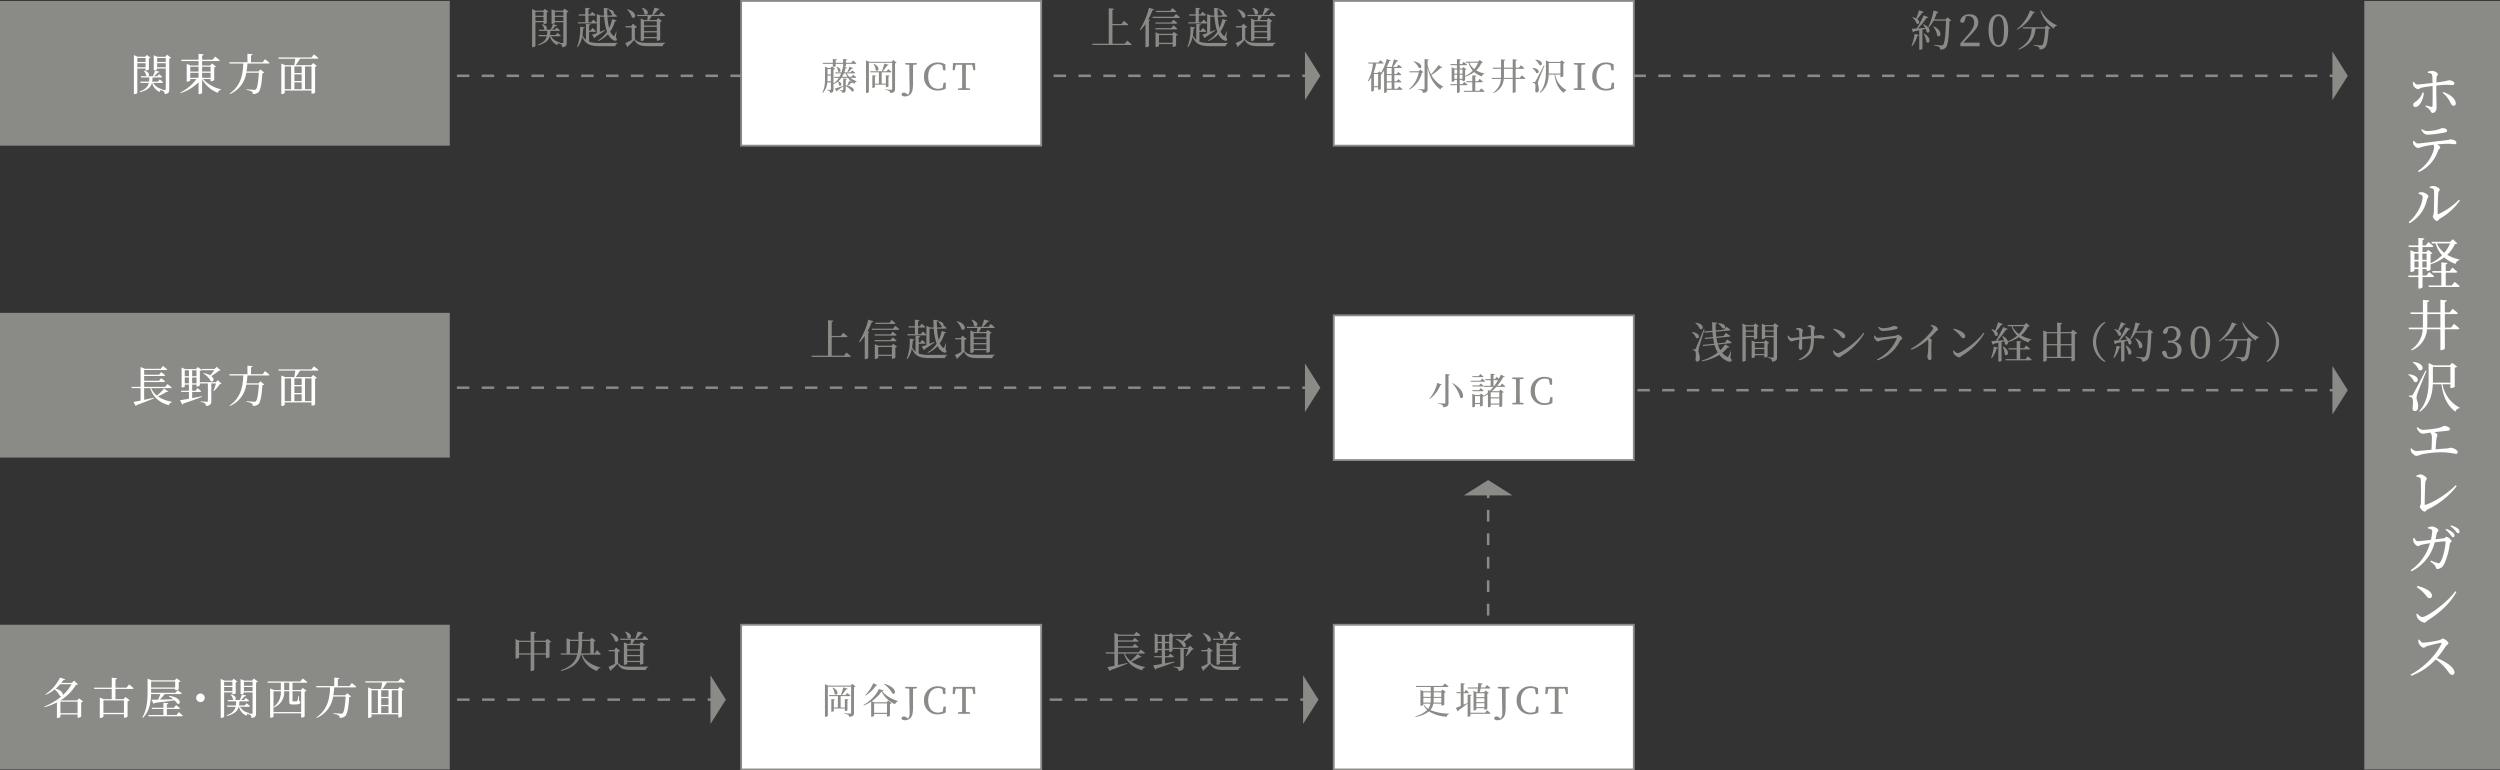 <svg id="_レイヤー_1-2" xmlns="http://www.w3.org/2000/svg" width="944.121" height="290.95" viewBox="0 0 944.121 290.95">
  <rect x="0" y="0" width="944.121" height="290.95" fill="#333333" stroke="none"/>
  <rect id="長方形_5319" data-name="長方形 5319" width="2.356" height="0.942" transform="translate(165.505 263.74)" fill="#8a8b87"/>
  <path id="パス_17435" data-name="パス 17435" d="M822.565,1120.442h-4.733v-.942h4.733Zm-9.468,0h-4.733v-.942H813.1Zm-9.468,0H798.9v-.942h4.733Zm-9.468,0h-4.733v-.942h4.733Zm-9.468,0h-4.733v-.942h4.733Zm-9.468,0h-4.733v-.942h4.733Zm-9.468,0h-4.733v-.942h4.733Zm-9.468,0h-4.733v-.942h4.733Zm-9.466,0h-4.733v-.942h4.733Zm-9.468,0H732.62v-.942h4.733Z" transform="translate(-560.024 -855.76)" fill="#8a8b87"/>
  <rect id="長方形_5320" data-name="長方形 5320" width="2.356" height="0.942" transform="translate(267.274 263.74)" fill="#8a8b87"/>
  <path id="パス_17436" data-name="パス 17436" d="M1138.929,1082.88l5.748,9.1-5.748,9.1h-.059v-18.2Z" transform="translate(-870.567 -827.767)" fill="#8a8b87"/>
  <rect id="長方形_5321" data-name="長方形 5321" width="169.858" height="54.656" transform="translate(0 0.353)" fill="#8a8b87"/>
  <path id="パス_17437" data-name="パス 17437" d="M215.946,92.9v9.12c0,.181-.445.511-1.055.511h-.231V87.8l1.369.643h2.886l.643-.693,1.369,1.055a1.237,1.237,0,0,1-.61.28v4.123c-.016.132-.627.412-1.055.412h-.2V92.9h-3.117Zm0-3.991v1.5h3.117v-1.5Zm3.117,3.513v-1.55h-3.117v1.55Zm9.631-3.6a1.346,1.346,0,0,1-.693.33V100.8c0,1.022-.181,1.583-1.732,1.748a1.843,1.843,0,0,0-.28-.973,1.82,1.82,0,0,0-1.088-.445v-.165a.881.881,0,0,0-.495.792,4.9,4.9,0,0,1-2.836-3.43h-.1c-.429,1.534-1.5,2.672-4.42,3.5l-.2-.264c2.276-.858,3.117-1.913,3.43-3.232h-3.1l-.132-.495h3.331a11.647,11.647,0,0,0,.115-1.567h-3.084l-.132-.495h2.342a.894.894,0,0,1-.3-.165,3.38,3.38,0,0,0-.94-1.831l.181-.115c2.16.61,2.028,1.913,1.4,2.111h1.863a14.821,14.821,0,0,0,.841-2.144l1.633.478a.592.592,0,0,1-.627.3,13.122,13.122,0,0,1-1.352,1.369h1.154l.643-.775s.759.561,1.237,1.006c-.033.181-.2.264-.429.264h-3.2a14.459,14.459,0,0,1-.148,1.567h2.16l.676-.841a14.677,14.677,0,0,1,1.27,1.072.375.375,0,0,1-.412.264h-3.331a5.022,5.022,0,0,0,3.4,2.325l-.017.2-.181.033c.379.033,1.039.082,1.237.082.247,0,.313-.1.313-.313V92.9h-3.265v.264c0,.132-.544.412-1.072.412h-.2V87.874l1.352.577h3.018l.627-.792,1.534,1.171Zm-5.261.082v1.5H226.7v-1.5Zm3.265,3.513v-1.55h-3.265v1.55Z" transform="translate(-164.089 -67.008)" fill="#fff"/>
  <path id="パス_17438" data-name="パス 17438" d="M297.629,95.782a13.389,13.389,0,0,0,6.811,3.875l-.033.181a1.526,1.526,0,0,0-1.154,1.154,11.581,11.581,0,0,1-5.953-5.112v5.112c0,.181-.561.478-1.088.478h-.264V97a17,17,0,0,1-6.728,4.09l-.148-.231a16.391,16.391,0,0,0,6.085-5.079h-2.342v.528c0,.132-.577.445-1.121.445h-.214V90.043l1.451.627h3.018V88.988h-6.4l-.148-.495h6.547V86.25l1.946.214c-.049.231-.181.4-.594.462v1.567h3.974l.956-1.187s1.072.825,1.732,1.418c-.049.181-.214.264-.445.264H297.3V90.67h3.034l.693-.775,1.517,1.154a1.35,1.35,0,0,1-.676.33v4.8a1.874,1.874,0,0,1-1.154.429H300.5v-.825h-2.869Zm-4.815-4.65v1.814h3.133V91.131Zm0,4.172h3.133v-1.88h-3.133Zm4.486-4.172v1.814h3.2V91.131Zm3.2,4.172v-1.88h-3.2V95.3Z" transform="translate(-220.969 -65.931)" fill="#fff"/>
  <path id="パス_17439" data-name="パス 17439" d="M381.03,88.234s1.072.808,1.7,1.369a.415.415,0,0,1-.445.264H374.4a26.992,26.992,0,0,1-.346,2.985h4.5l.759-.775,1.418,1.187a1.048,1.048,0,0,1-.693.264c-.214,3.645-.676,6.415-1.5,7.19a3.056,3.056,0,0,1-2.111.66,1.076,1.076,0,0,0-.363-.94,5.9,5.9,0,0,0-1.979-.594V99.58c.891.082,2.424.214,2.836.214a.837.837,0,0,0,.676-.2c.544-.462.924-3.084,1.1-6.267h-4.733a10.319,10.319,0,0,1-6.2,8.081l-.132-.181c4.007-2.787,5.03-6.58,5.195-11.365h-5.162l-.132-.478h6.86V86.17l1.946.181c-.033.231-.2.4-.594.462v2.573h4.387l.891-1.154Z" transform="translate(-280.952 -65.869)" fill="#fff"/>
  <path id="パス_17440" data-name="パス 17440" d="M459.52,87.23s1.072.792,1.7,1.352a.4.4,0,0,1-.429.264h-6.5c-.495.825-1.121,1.765-1.633,2.441h5.887l.693-.825,1.418,1.121a1.033,1.033,0,0,1-.676.313v9.749a1.458,1.458,0,0,1-1.138.4h-.214v-1.187H448.521v.923c0,.1-.429.4-1.088.4h-.214v-11.5l1.5.61h3.4c.132-.676.3-1.666.4-2.441h-6.283l-.148-.462H458.6l.924-1.154Zm-11,13.143h2.408V91.782h-2.408Zm6.4-8.592h-2.754v2.49h2.754Zm0,2.968h-2.754v2.556h2.754Zm-2.754,5.623h2.754V97.784h-2.754Zm4.007-8.592v8.592h2.457V91.782Z" transform="translate(-340.989 -66.68)" fill="#fff"/>
  <rect id="長方形_5322" data-name="長方形 5322" width="169.858" height="54.656" transform="translate(0 118.147)" fill="#8a8b87"/>
  <path id="パス_17441" data-name="パス 17441" d="M224.572,596.317c-.132.165-.28.214-.627.1a25.765,25.765,0,0,1-3.282,1.748,13.2,13.2,0,0,0,5.294,2.012v.181a1.535,1.535,0,0,0-1.138,1.138c-3.546-1.022-5.9-2.87-7.042-6.448h-2.292v4.4c1.121-.231,2.358-.511,3.628-.792l.049.247c-1.484.627-3.529,1.451-6.465,2.49a.614.614,0,0,1-.363.412l-.891-1.55c.594-.1,1.534-.28,2.688-.511v-4.7h-3.315l-.148-.478h3.463v-7.52l1.666.693h5.937l.841-1.072s.989.742,1.583,1.286c-.049.181-.2.247-.429.247h-8.246v1.765h5.607l.825-.973s.907.693,1.484,1.2c-.049.181-.214.264-.445.264h-7.47v1.8h5.607l.825-.973s.907.676,1.484,1.2c-.049.181-.214.264-.445.264h-7.47v1.814H223.4l.874-1.055s1.006.726,1.616,1.27c-.033.181-.214.264-.429.264H218.14a7.28,7.28,0,0,0,2.16,2.836,21.917,21.917,0,0,0,2.7-2.688Z" transform="translate(-161.039 -448.458)" fill="#fff"/>
  <path id="パス_17442" data-name="パス 17442" d="M304.247,594.349a.936.936,0,0,1-.643.181,13.416,13.416,0,0,1-2.243,2.639l-.181-.132a24.5,24.5,0,0,0,.989-2.754H300.4v6.63c0,1.006-.247,1.715-2.028,1.88a1.393,1.393,0,0,0-.379-.973,3.3,3.3,0,0,0-1.633-.528v-.231s1.946.132,2.342.132c.313,0,.4-.1.4-.33v-6.58h-2.9l-.132-.412v1.121a1.58,1.58,0,0,1-1.072.462h-.2v-.726h-1.633v2.309h1.286l.759-1.006s.841.709,1.352,1.22c-.033.165-.2.247-.429.247h-2.968v2.325c1.138-.214,2.391-.462,3.645-.709l.049.247c-1.583.627-3.826,1.451-7.042,2.507a.564.564,0,0,1-.4.379l-.841-1.633c.709-.1,1.913-.3,3.364-.561V597.5h-2.853l-.132-.462h2.985v-2.309h-1.583v.693c0,.132-.495.379-.989.379h-.181v-7.52l1.27.561h4.172l.693-.759,1.451,1.121a1.289,1.289,0,0,1-.709.33v4.288h6.019l.775-.775,1.385,1.3ZM290.361,589.3v2.243h1.583V589.3Zm1.583,4.947v-2.21h-1.583v2.21Zm1.22-4.947v2.243H294.8V589.3Zm1.633,4.947v-2.21h-1.633v2.21Zm2.028-4.98-.148-.462h4.964l.825-.808,1.4,1.352a1.051,1.051,0,0,1-.676.165A18.688,18.688,0,0,1,300.4,591.5c1.369,1.088.808,2.441-.2,1.929a7.074,7.074,0,0,0-2.82-2.886l.148-.148a6.957,6.957,0,0,1,2.474.825,21.91,21.91,0,0,0,1.534-1.946h-4.716Z" transform="translate(-220.594 -449.475)" fill="#fff"/>
  <path id="パス_17443" data-name="パス 17443" d="M381.03,588.234s1.072.808,1.7,1.369a.415.415,0,0,1-.445.264H374.4a26.988,26.988,0,0,1-.346,2.985h4.5l.759-.775,1.418,1.187a1.048,1.048,0,0,1-.693.264c-.214,3.645-.676,6.415-1.5,7.19a3.056,3.056,0,0,1-2.111.66,1.076,1.076,0,0,0-.363-.94,5.9,5.9,0,0,0-1.979-.594v-.264c.891.083,2.424.214,2.836.214a.837.837,0,0,0,.676-.2c.544-.462.924-3.084,1.1-6.267h-4.733a10.318,10.318,0,0,1-6.2,8.081l-.132-.181c4.007-2.787,5.03-6.58,5.195-11.365h-5.162l-.132-.478h6.86V586.17l1.946.181c-.033.231-.2.4-.594.462v2.573h4.387l.891-1.154Z" transform="translate(-280.952 -448.076)" fill="#fff"/>
  <path id="パス_17444" data-name="パス 17444" d="M459.52,587.23s1.072.792,1.7,1.352a.394.394,0,0,1-.429.264h-6.5c-.495.825-1.121,1.765-1.633,2.441h5.887l.693-.825,1.418,1.121a1.034,1.034,0,0,1-.676.313v9.749a1.458,1.458,0,0,1-1.138.4h-.214v-1.187H448.521v.923c0,.1-.429.4-1.088.4h-.214v-11.5l1.5.61h3.4c.132-.676.3-1.666.4-2.441h-6.283l-.148-.462H458.6l.924-1.154Zm-11,13.143h2.408v-8.592h-2.408Zm6.4-8.592h-2.754v2.49h2.754Zm0,2.968h-2.754v2.556h2.754Zm-2.754,5.623h2.754v-2.589h-2.754Zm4.007-8.592v8.592h2.457v-8.592Z" transform="translate(-340.989 -448.886)" fill="#fff"/>
  <rect id="長方形_5323" data-name="長方形 5323" width="169.858" height="54.656" transform="translate(0 235.941)" fill="#8a8b87"/>
  <path id="パス_17445" data-name="パス 17445" d="M85.718,1095.238a1.348,1.348,0,0,1-.726.346v5.376a1.815,1.815,0,0,1-1.138.429H83.64v-1.237H77.159v.874c0,.115-.429.445-1.088.445h-.231V1095.6a23.024,23.024,0,0,1-4.6,1.781l-.148-.231a23.144,23.144,0,0,0,6.415-3.793,1.033,1.033,0,0,1-.528-.148A7.9,7.9,0,0,0,75,1090.7a15.224,15.224,0,0,1-3.381,2.061l-.148-.181a16.516,16.516,0,0,0,5.558-6.333l1.979.643c-.066.165-.2.247-.643.182a13.182,13.182,0,0,1-.858,1.171H81.4l.94-.841,1.435,1.369c-.132.165-.33.214-.775.231a17.163,17.163,0,0,1-5.739,5.788l.115.049h6.1l.709-.775Zm-8.641-6.5a16.445,16.445,0,0,1-1.715,1.666c2.259.627,2.853,1.814,2.672,2.474a15.528,15.528,0,0,0,3.315-4.139Zm6.563,10.934v-4.354H77.159v4.354Z" transform="translate(-54.342 -830.343)" fill="#fff"/>
  <path id="パス_17446" data-name="パス 17446" d="M163.922,1088.913s1.088.841,1.732,1.435c-.049.181-.2.264-.445.264h-6.432v3.875h3.018l.726-.825,1.633,1.237a1.36,1.36,0,0,1-.792.379v5.822a2.085,2.085,0,0,1-1.171.4h-.2v-1.336h-7.751v.94c0,.148-.577.462-1.154.462h-.214v-7.685l1.468.61h3.034v-3.875H150.8l-.115-.478h6.7v-3.743l2,.2c-.049.231-.2.4-.594.462v3.084h4.189l.956-1.22Zm-9.68,6.052v4.7h7.751v-4.7Z" transform="translate(-115.182 -830.45)" fill="#fff"/>
  <path id="パス_17447" data-name="パス 17447" d="M231.415,1093.253c-.082,2.919-.544,6.448-3.084,8.988l-.231-.148c1.8-3,2-6.679,2-10.043v-4.618l1.567.627h8.691l.693-.759,1.5,1.138a1.23,1.23,0,0,1-.693.33v2.672a2.054,2.054,0,0,1-1.121.346h-.214v-.528h-9.087v1.517H240.6l.841-.973s.94.66,1.55,1.188c-.049.181-.214.264-.445.264h-6a24.634,24.634,0,0,1-1.765,2.094c1.451-.017,3.183-.066,5.013-.115a11.444,11.444,0,0,0-1.682-1.121l.132-.181c4.881.594,4.519,3.562,3.051,2.935a5.176,5.176,0,0,0-1.072-1.253c-1.748.264-4.139.577-7.437.99a.646.646,0,0,1-.429.33l-.808-1.567c.61.016,1.468.016,2.507,0a19.615,19.615,0,0,0,.874-2.111Zm10.455,6.811s.956.759,1.534,1.319a.4.4,0,0,1-.429.264h-12.5l-.148-.478h5.739v-2.292h-4.3l-.115-.462h4.42v-1.88l1.847.182c-.033.2-.165.346-.544.412v1.286h2.672l.808-1.006s.907.693,1.484,1.2c-.049.181-.214.264-.445.264h-4.519v2.292h3.661l.841-1.1Zm-10.439-11.527v2.243h9.087v-2.243Z" transform="translate(-174.363 -831.146)" fill="#fff"/>
  <path id="パス_17448" data-name="パス 17448" d="M316.1,1114.962a1.616,1.616,0,1,1,1.616-1.616A1.619,1.619,0,0,1,316.1,1114.962Z" transform="translate(-240.393 -849.821)" fill="#fff"/>
  <path id="パス_17449" data-name="パス 17449" d="M355.106,1092.9v9.12c0,.181-.445.511-1.055.511h-.231V1087.8l1.369.643h2.886l.643-.693,1.369,1.055a1.236,1.236,0,0,1-.61.28v4.123c-.017.132-.627.412-1.055.412h-.2v-.726h-3.117Zm0-3.991v1.5h3.117v-1.5Zm3.117,3.513v-1.55h-3.117v1.55Zm9.631-3.6a1.345,1.345,0,0,1-.693.33V1100.8c0,1.022-.181,1.583-1.732,1.748a1.844,1.844,0,0,0-.28-.973,1.822,1.822,0,0,0-1.088-.445v-.165a.881.881,0,0,0-.495.792,4.9,4.9,0,0,1-2.836-3.43h-.1c-.429,1.534-1.5,2.672-4.42,3.5l-.2-.264c2.276-.857,3.117-1.913,3.43-3.232h-3.1l-.132-.495h3.331a11.638,11.638,0,0,0,.115-1.566h-3.084l-.132-.495h2.342a.9.9,0,0,1-.3-.165,3.38,3.38,0,0,0-.94-1.831l.181-.115c2.16.61,2.028,1.913,1.4,2.111h1.864a14.82,14.82,0,0,0,.841-2.144l1.633.478a.592.592,0,0,1-.627.3,13.153,13.153,0,0,1-1.352,1.369h1.154l.643-.775s.759.561,1.237,1.006c-.033.182-.2.264-.429.264h-3.2a14.465,14.465,0,0,1-.148,1.567h2.16l.676-.841a14.689,14.689,0,0,1,1.27,1.072.375.375,0,0,1-.412.264h-3.331a5.021,5.021,0,0,0,3.4,2.325l-.017.2-.181.033c.379.033,1.039.083,1.237.083.247,0,.313-.1.313-.313V1092.9h-3.265v.264c0,.132-.544.412-1.072.412h-.2v-5.706l1.352.577h3.018l.627-.792,1.534,1.171Zm-5.261.083v1.5h3.265v-1.5Zm3.265,3.513v-1.55h-3.265v1.55Z" transform="translate(-270.465 -831.421)" fill="#fff"/>
  <path id="パス_17450" data-name="パス 17450" d="M438.186,1091.889h3.183l.676-.825,1.418,1.1a1.041,1.041,0,0,1-.693.313v9.4a1.454,1.454,0,0,1-1.1.4h-.214V1100.7H431.012v1.237c0,.115-.412.4-1.072.4h-.214v-11.051l1.484.61h2.556v-2.754h-4.9l-.148-.478h12.418l.924-1.154s1.055.808,1.7,1.369c-.033.181-.2.264-.429.264h-5.145v2.754Zm0,.462v3.5c0,.231.049.3.346.3h.594a6.055,6.055,0,0,0,.627-.016.277.277,0,0,0,.247-.165,11.783,11.783,0,0,0,.429-1.88h.214l.049,1.946c.346.148.429.313.429.561,0,.495-.462.742-2.061.742h-.907c-1.055,0-1.2-.33-1.2-1.155v-3.826h-1.913a6.162,6.162,0,0,1-3.793,6.1l-.181-.214a6.7,6.7,0,0,0,2.7-5.887h-2.754v7.85h10.439v-7.85Zm-1.237-.462v-2.754h-1.913v2.754Z" transform="translate(-327.719 -831.299)" fill="#fff"/>
  <path id="パス_17451" data-name="パス 17451" d="M520.19,1088.234s1.072.808,1.7,1.369a.416.416,0,0,1-.445.264H513.56a26.99,26.99,0,0,1-.346,2.985h4.5l.759-.775,1.418,1.187a1.049,1.049,0,0,1-.693.264c-.214,3.645-.676,6.415-1.5,7.19a3.057,3.057,0,0,1-2.111.66,1.076,1.076,0,0,0-.363-.94,5.9,5.9,0,0,0-1.979-.594v-.264c.891.083,2.424.214,2.836.214a.836.836,0,0,0,.676-.2c.544-.462.924-3.084,1.1-6.266h-4.733a10.319,10.319,0,0,1-6.2,8.081l-.132-.182c4.007-2.787,5.03-6.58,5.195-11.365h-5.162l-.132-.478h6.86v-3.216l1.946.181c-.033.231-.2.4-.594.462v2.573H519.3l.891-1.154Z" transform="translate(-387.328 -830.282)" fill="#fff"/>
  <path id="パス_17452" data-name="パス 17452" d="M598.68,1087.23s1.072.792,1.7,1.352a.4.4,0,0,1-.429.264h-6.5c-.495.825-1.121,1.765-1.633,2.441h5.887l.693-.824,1.418,1.121a1.034,1.034,0,0,1-.676.313v9.749a1.458,1.458,0,0,1-1.138.4h-.214v-1.187H587.681v.923c0,.1-.429.4-1.088.4h-.214v-11.5l1.5.61h3.4c.132-.676.3-1.666.4-2.441h-6.283l-.148-.462h12.519l.924-1.154Zm-11,13.143h2.408v-8.592h-2.408Zm6.4-8.592h-2.754v2.49h2.754Zm0,2.968h-2.754v2.556h2.754Zm-2.754,5.624h2.754v-2.589h-2.754Zm4.007-8.592v8.592h2.457v-8.592Z" transform="translate(-447.365 -831.092)" fill="#fff"/>
  <path id="パス_17453" data-name="パス 17453" d="M839.935,1016.284a1.194,1.194,0,0,1-.678.339v5.463a1.863,1.863,0,0,1-1.131.389H837.9v-1.34h-4.4v5.722c0,.177-.582.518-1.084.518h-.259v-6.239h-4.4v1.1c0,.13-.565.452-1.114.452h-.21v-7.419l1.454.631h4.266v-3.442l1.939.21c-.049.226-.177.4-.6.469v2.763h4.234l.711-.744,1.487,1.131Zm-7.774,4.38v-4.3h-4.4v4.3Zm5.737,0v-4.3h-4.4v4.3Z" transform="translate(-631.741 -773.937)" fill="#8a8b87"/>
  <path id="パス_17454" data-name="パス 17454" d="M912.42,1019.611s.938.9,1.439,1.486c-.033.177-.193.259-.419.259h-6.481c.695,1.809,2.57,3.668,6.8,4.865l-.033.21a1.243,1.243,0,0,0-1.227,1.131c-3.944-1.536-5.317-4.09-5.883-6.205h-.292c-.745,2.91-2.617,4.9-7.419,6.205l-.146-.29c3.927-1.406,5.56-3.282,6.238-5.916H898.86l-.13-.469h2.231v-5.77l1.487.6h3.022c0-.937-.016-1.939-.016-3.006l1.955.193c-.033.243-.193.405-.565.452-.016.824-.016,1.616-.016,2.36h2.957l.7-.744,1.439,1.1a1.137,1.137,0,0,1-.662.323v4.493h.356Zm-7.3,1.277a25.393,25.393,0,0,0,.356-4.7H902.24v4.7Zm4.832,0v-4.7h-3.136a24.039,24.039,0,0,1-.372,4.7Z" transform="translate(-687.001 -774.129)" fill="#8a8b87"/>
  <path id="パス_17455" data-name="パス 17455" d="M978.988,1024.185c1.131,1.227,2.311,1.406,5.124,1.406,1.859,0,4.38,0,6.318-.063v.226a1.146,1.146,0,0,0-.921,1.084h-5.381c-2.957,0-4.219-.389-5.334-2.361a27.03,27.03,0,0,1-2.391,2.344.332.332,0,0,1-.21.4l-.825-1.567c.6-.243,1.52-.678,2.408-1.131v-4.768h-2.264l-.1-.485h2.118l.712-.921,1.553,1.26a1.3,1.3,0,0,1-.808.323v4.25Zm-2.827-11.313c4.153,1.18,3.072,4.057,1.7,3.07a6.856,6.856,0,0,0-1.859-2.957Zm3.748,2.587-.13-.452H985.5a25.177,25.177,0,0,0,.872-2.716l1.972.485c-.049.193-.259.339-.6.323a16.982,16.982,0,0,1-1.779,1.908h2.118l.808-1.084s.954.745,1.52,1.293c-.049.177-.21.243-.419.243h-4.686c-.259.485-.6,1.051-.9,1.5h2.7l.678-.744,1.423,1.1a1.136,1.136,0,0,1-.662.323v6.74a1.67,1.67,0,0,1-1.067.4h-.21v-.954h-4.815v.615c0,.146-.5.436-1.051.436h-.21v-8.516l1.34.6h1.147c.064-.469.113-1.051.162-1.5h-3.927Zm1.875-3.119c3.249.921,1.988,3.3.808,2.328a4.229,4.229,0,0,0-.971-2.231Zm.662,5.091v1.616h4.815v-1.616Zm0,3.718h4.815v-1.633h-4.815Zm4.818,2.228v-1.746h-4.815v1.746Z" transform="translate(-745.585 -773.807)" fill="#8a8b87"/>
  <rect id="長方形_5324" data-name="長方形 5324" width="2.356" height="0.942" transform="translate(389.313 263.74)" fill="#8a8b87"/>
  <path id="パス_17456" data-name="パス 17456" d="M1772.565,1120.442h-4.733v-.942h4.733Zm-9.468,0h-4.733v-.942h4.733Zm-9.468,0H1748.9v-.942h4.733Zm-9.468,0h-4.733v-.942h4.733Zm-9.468,0h-4.733v-.942h4.733Zm-9.468,0h-4.733v-.942h4.733Zm-9.468,0h-4.733v-.942h4.733Zm-9.468,0h-4.733v-.942h4.733Zm-9.466,0h-4.733v-.942h4.733Zm-9.468,0h-4.733v-.942h4.733Z" transform="translate(-1286.216 -855.76)" fill="#8a8b87"/>
  <rect id="長方形_5325" data-name="長方形 5325" width="2.356" height="0.942" transform="translate(491.082 263.74)" fill="#8a8b87"/>
  <path id="パス_17457" data-name="パス 17457" d="M2088.929,1082.88l5.748,9.1-5.748,9.1h-.059v-18.2Z" transform="translate(-1596.759 -827.767)" fill="#8a8b87"/>
  <path id="パス_17458" data-name="パス 17458" d="M1785.667,1022.294c-.13.163-.276.21-.615.1a24.9,24.9,0,0,1-3.216,1.713,12.912,12.912,0,0,0,5.188,1.972v.177a1.5,1.5,0,0,0-1.114,1.114c-3.475-1-5.786-2.813-6.9-6.318h-2.248v4.316c1.1-.226,2.311-.5,3.555-.775l.05.243c-1.454.615-3.458,1.423-6.335,2.441a.6.6,0,0,1-.356.405l-.874-1.52c.582-.1,1.5-.276,2.634-.5v-4.606h-3.249l-.146-.469h3.395v-7.369l1.633.678h5.819l.824-1.051s.971.728,1.552,1.26c-.05.177-.193.243-.419.243h-8.081v1.729h5.5l.808-.954s.888.679,1.454,1.18c-.05.177-.21.259-.436.259h-7.322v1.762h5.5l.808-.954s.888.662,1.454,1.18c-.05.177-.21.259-.436.259h-7.322v1.779h7.758l.857-1.034s.985.712,1.583,1.244c-.033.177-.21.259-.419.259h-7.176a7.15,7.15,0,0,0,2.118,2.78,21.52,21.52,0,0,0,2.65-2.634l1.536,1.1Z" transform="translate(-1354.57 -774.228)" fill="#8a8b87"/>
  <path id="パス_17459" data-name="パス 17459" d="M1863.761,1020.372a.907.907,0,0,1-.631.177,13.258,13.258,0,0,1-2.2,2.587l-.177-.13a24.153,24.153,0,0,0,.971-2.7H1860v6.5c0,.987-.243,1.68-1.988,1.842a1.373,1.373,0,0,0-.372-.954,3.256,3.256,0,0,0-1.6-.518v-.226s1.906.13,2.295.13c.306,0,.389-.1.389-.323v-6.448h-2.844l-.13-.4v1.1a1.55,1.55,0,0,1-1.051.452h-.193v-.711h-1.6v2.262h1.26l.744-.987s.825.695,1.324,1.2c-.033.163-.193.243-.419.243h-2.91v2.278c1.114-.21,2.344-.452,3.572-.7l.049.243c-1.552.615-3.75,1.423-6.9,2.457a.554.554,0,0,1-.389.372l-.824-1.6c.7-.1,1.875-.29,3.3-.549v-2.5h-2.8l-.13-.452h2.926v-2.262h-1.552v.678c0,.13-.485.372-.97.372h-.177v-7.369l1.244.549h4.09l.679-.745,1.423,1.1a1.254,1.254,0,0,1-.7.323v4.2h5.9l.759-.759,1.357,1.277Zm-13.61-4.947v2.2h1.553v-2.2Zm1.553,4.848v-2.165h-1.553v2.165Zm1.2-4.848v2.2h1.6v-2.2Zm1.6,4.848v-2.165h-1.6v2.165Zm1.988-4.879-.146-.452h4.865l.808-.792,1.374,1.324a1.029,1.029,0,0,1-.662.163,18.294,18.294,0,0,1-2.73,1.939c1.341,1.067.792,2.391-.193,1.892a6.931,6.931,0,0,0-2.763-2.829l.146-.146a6.789,6.789,0,0,1,2.424.808,21.459,21.459,0,0,0,1.5-1.908h-4.622Z" transform="translate(-1412.948 -775.229)" fill="#8a8b87"/>
  <path id="パス_17460" data-name="パス 17460" d="M1928.988,1024.185c1.131,1.227,2.311,1.406,5.124,1.406,1.859,0,4.38,0,6.318-.063v.226a1.146,1.146,0,0,0-.921,1.084h-5.381c-2.956,0-4.219-.389-5.333-2.361a27.014,27.014,0,0,1-2.391,2.344.332.332,0,0,1-.21.4l-.824-1.567c.6-.243,1.52-.678,2.408-1.131v-4.768h-2.264l-.1-.485h2.118l.712-.921,1.552,1.26a1.3,1.3,0,0,1-.808.323v4.25Zm-2.827-11.313c4.154,1.18,3.072,4.057,1.7,3.07a6.858,6.858,0,0,0-1.859-2.957Zm3.748,2.587-.13-.452h5.723a25.228,25.228,0,0,0,.871-2.716l1.972.485c-.05.193-.259.339-.6.323a16.969,16.969,0,0,1-1.779,1.908h2.118l.808-1.084s.954.745,1.519,1.293c-.049.177-.209.243-.419.243h-4.686c-.259.485-.6,1.051-.9,1.5h2.7l.678-.744,1.423,1.1a1.137,1.137,0,0,1-.662.323v6.74a1.669,1.669,0,0,1-1.067.4h-.209v-.954h-4.815v.615c0,.146-.5.436-1.051.436h-.21v-8.516l1.341.6h1.147c.063-.469.113-1.051.162-1.5h-3.927Zm1.875-3.119c3.249.921,1.989,3.3.808,2.328a4.229,4.229,0,0,0-.971-2.231Zm.662,5.091v1.616h4.815v-1.616Zm0,3.718h4.815v-1.633h-4.815Zm4.818,2.228v-1.746h-4.815v1.746Z" transform="translate(-1471.777 -773.807)" fill="#8a8b87"/>
  <rect id="長方形_5326" data-name="長方形 5326" width="0.942" height="2.356" transform="translate(561.527 236.883)" fill="#8a8b87"/>
  <path id="パス_17461" data-name="パス 17461" d="M2384.462,857.227h-.942v-4.434h.942Zm0-8.865h-.942v-4.434h.942Zm0-8.865h-.942v-4.434h.942Zm0-8.867h-.942V826.2h.942Zm0-8.865h-.942V817.33h.942Z" transform="translate(-1821.993 -624.777)" fill="#8a8b87"/>
  <rect id="長方形_5327" data-name="長方形 5327" width="0.942" height="2.356" transform="translate(561.527 185.763)" fill="#8a8b87"/>
  <path id="パス_17462" data-name="パス 17462" d="M2346.89,775.246l9.1-5.746,9.1,5.746v.059h-18.2Z" transform="translate(-1793.993 -588.216)" fill="#8a8b87"/>
  <rect id="長方形_5328" data-name="長方形 5328" width="2.356" height="0.942" transform="translate(611.354 146.889)" fill="#8a8b87"/>
  <path id="パス_17463" data-name="パス 17463" d="M2881.587,624.442h-4.669V623.5h4.669Zm-9.336,0h-4.669V623.5h4.669Zm-9.339,0h-4.669V623.5h4.669Zm-9.336,0h-4.669V623.5h4.669Zm-9.336,0h-4.669V623.5h4.669Zm-9.336,0h-4.669V623.5h4.669Zm-9.336,0H2820.9V623.5h4.669Zm-9.336,0h-4.669V623.5h4.669Zm-9.336,0h-4.669V623.5h4.669Zm-9.336,0h-4.669V623.5h4.669Zm-9.336,0h-4.67V623.5h4.67Zm-9.336,0h-4.669V623.5h4.669Zm-9.339,0h-4.669V623.5h4.669Zm-9.336,0h-4.669V623.5h4.669Zm-9.336,0H2746.2V623.5h4.669Zm-9.336,0h-4.669V623.5h4.669Zm-9.336,0h-4.67V623.5h4.67Zm-9.336,0H2718.2V623.5h4.669Zm-9.336,0h-4.669V623.5h4.669Zm-9.336,0h-4.669V623.5h4.669Zm-9.336,0h-4.669V623.5h4.669Zm-9.339,0h-4.669V623.5h4.669Zm-9.336,0h-4.669V623.5h4.669Zm-9.336,0h-4.669V623.5h4.669Zm-9.336,0h-4.669V623.5h4.669Zm-9.336,0H2643.5V623.5h4.669Zm-9.336,0h-4.669V623.5h4.669Zm-9.336,0h-4.669V623.5h4.669Z" transform="translate(-2006.453 -476.611)" fill="#8a8b87"/>
  <rect id="長方形_5329" data-name="長方形 5329" width="2.356" height="0.942" transform="translate(879.801 146.889)" fill="#8a8b87"/>
  <path id="パス_17464" data-name="パス 17464" d="M3738.929,586.88l5.749,9.1-5.749,9.1h-.059v-18.2Z" transform="translate(-2858.04 -448.619)" fill="#8a8b87"/>
  <path id="パス_17465" data-name="パス 17465" d="M2712.114,520.163c3.588.518,2.7,3.006,1.44,2.2a4.433,4.433,0,0,0-1.583-2.052l.146-.146Zm4.688-1c-.646,2.052-1.843,5.9-2.069,6.724a5.719,5.719,0,0,0-.226,1.47c0,.745.533,1.454.469,2.813-.033.711-.4,1.18-1.018,1.18-.306,0-.533-.276-.6-.808.243-1.649.146-3.006-.209-3.249a1.435,1.435,0,0,0-.792-.243v-.339h.711c.193,0,.259-.017.4-.339q.307-.582,3.039-7.273Zm-3.395-2.521c3.75.518,2.91,3.136,1.583,2.361a5.382,5.382,0,0,0-1.729-2.231Zm13.108,13.318c.549.645.615.9.452,1.131-.419.6-1.519.177-2.361-.339a7.716,7.716,0,0,1-2.231-1.955,18.8,18.8,0,0,1-6.544,2.441l-.1-.29a17.857,17.857,0,0,0,6.029-3.056,11.733,11.733,0,0,1-1.213-2.86l-4.267.452-.163-.452,4.316-.452a16.1,16.1,0,0,1-.406-2.068l-3.039.292-.163-.436,3.135-.306c-.08-.615-.146-1.26-.193-1.906l-2.91.259-.177-.469,3.056-.259c-.064-1.051-.081-2.118-.081-3.232l1.923.21c-.033.21-.163.4-.582.469-.017.825,0,1.633.033,2.441l3.072-.276.792-1.164s1.051.662,1.7,1.147c-.017.177-.177.292-.4.306l-5.14.452c.033.646.1,1.277.163,1.892l2.8-.276.775-1.147s1.051.662,1.7,1.1c-.017.193-.177.306-.4.323l-4.8.469a15.961,15.961,0,0,0,.419,2.052l2.829-.29.759-1.18s1.067.645,1.713,1.114a.388.388,0,0,1-.388.306l-4.785.5a9.3,9.3,0,0,0,.9,2.118,13.929,13.929,0,0,0,1.826-2.2l1.729,1.034c-.13.163-.306.193-.711.13a14.866,14.866,0,0,1-2.135,2.052,6.189,6.189,0,0,0,1.779,1.439c.29.177.419.177.565-.113a14.478,14.478,0,0,0,.825-1.939l.193.033-.29,2.5Zm-4.526-13.108c3.475.064,2.764,2.5,1.47,1.875a4.854,4.854,0,0,0-1.6-1.746Z" transform="translate(-2073.065 -394.781)" fill="#8a8b87"/>
  <path id="パス_17466" data-name="パス 17466" d="M2794.38,523.2v8.729c0,.177-.436.5-1.034.5h-.226v-14.4l1.34.631h2.876l.631-.7,1.34,1.034a1.213,1.213,0,0,1-.6.292v4.333a1.787,1.787,0,0,1-1.034.356h-.193v-.775h-3.1Zm0-4.09v1.552h3.1v-1.552Zm3.1,3.6v-1.583h-3.1v1.583Zm5.753,2.65a1.148,1.148,0,0,1-.6.276v4.848a1.594,1.594,0,0,1-1.034.419h-.193v-.888h-3.6v.646c0,.13-.518.4-1,.4h-.193v-6.627l1.277.565h3.378l.631-.7,1.341,1.051Zm-5.43.1v1.746h3.6v-1.746Zm3.6,4.073V527.68h-3.6v1.859Zm5.463-10.5a1.2,1.2,0,0,1-.678.306v11.346c0,1-.193,1.583-1.875,1.746a1.46,1.46,0,0,0-.339-.938,2.679,2.679,0,0,0-1.324-.469v-.259s1.553.13,1.892.13c.29,0,.373-.113.373-.356V523.2h-3.232v.339c0,.113-.549.389-1.067.389h-.163v-5.85l1.293.582h3.006l.615-.792,1.5,1.164Zm-5.188.08v1.552h3.232v-1.552Zm3.232,3.6v-1.583h-3.232v1.583Z" transform="translate(-2135.096 -395.866)" fill="#8a8b87"/>
  <path id="パス_17467" data-name="パス 17467" d="M2873.239,521.366a3.225,3.225,0,0,1,1.084-.276c.792,0,1.762.679,1.762,1.084,0,.356-.306.292-.355,1.018-.017.582-.033,1.324-.05,1.955,1.762-.163,1.922-.29,2.262-.29.744,0,1.7.356,1.7.921,0,.356-.163.452-.5.452-.436,0-1.114-.177-2.457-.177-.306,0-.645.016-1.018.033-.066,2.068-.146,4.04-1.147,5.414a8.674,8.674,0,0,1-4.38,2.893l-.193-.339a8.627,8.627,0,0,0,3.572-2.957,9.966,9.966,0,0,0,.971-4.945c-1.131.08-2.328.193-3.3.29,0,1.31.016,2.587.016,3.136,0,.646-.177.9-.565.9-.469,0-.775-.759-.775-1.277a24.772,24.772,0,0,0,.276-2.634c-.775.113-1.406.243-1.859.356a5.441,5.441,0,0,1-1.131.339c-.469,0-1.114-.808-1.277-1.147a2.576,2.576,0,0,1-.113-.971l.275-.08c.323.469.615.9,1.034.9.6,0,2.118-.177,3.072-.276a15.625,15.625,0,0,0-.113-2.391c-.08-.356-.452-.469-1.147-.6v-.29a2.546,2.546,0,0,1,1-.259c.549,0,1.616.5,1.616,1,0,.339-.226.356-.259.888-.033.292-.049.9-.049,1.536l3.3-.323a26.127,26.127,0,0,0-.064-3.006c-.049-.372-.452-.469-1.164-.565l-.017-.323Z" transform="translate(-2190.618 -398.328)" fill="#8a8b87"/>
  <path id="パス_17468" data-name="パス 17468" d="M2949.761,528.456l.356.226a23.968,23.968,0,0,1-8.5,8.42c-.372.226-.565.662-.954.662a3.241,3.241,0,0,1-2.068-1.341,3.459,3.459,0,0,1-.323-1.18l.243-.163c.452.5.985,1.051,1.519,1.051,1.39,0,7.419-4.316,9.73-7.678Zm-11.183-1.536c1.956.436,4.3,1.487,4.3,2.86a.7.7,0,0,1-.695.744c-.339,0-.6-.21-1-.728a10.649,10.649,0,0,0-2.8-2.554Z" transform="translate(-2246.051 -402.784)" fill="#8a8b87"/>
  <path id="パス_17469" data-name="パス 17469" d="M3003.93,526.272l.275-.146c.389.5.663.857,1.181.857.954,0,5.5-.582,6.644-.758.5-.08.662-.356.97-.356.533,0,1.633.9,1.633,1.373,0,.356-.662.549-.9,1.018a14.413,14.413,0,0,1-8.42,7.256l-.227-.372a15.36,15.36,0,0,0,7.436-7.807c.063-.21.016-.292-.194-.276-1.18.113-4.638.662-5.722.921-.485.113-.744.4-1.1.4-.469,0-1.213-.759-1.374-1.18a2.937,2.937,0,0,1-.193-.938Zm8.227-2.488a26.9,26.9,0,0,1-4.769.645c-.874,0-1.357-.485-1.908-1.439l.226-.193a2.717,2.717,0,0,0,1.616.6,10.476,10.476,0,0,0,2.683-.4c.921-.21,1.131-.452,1.454-.452.808,0,1.407.243,1.407.711,0,.259-.193.419-.711.533Z" transform="translate(-2296.242 -399.436)" fill="#8a8b87"/>
  <path id="パス_17470" data-name="パス 17470" d="M3070.726,521.222a3.193,3.193,0,0,1,1.164.146c.695.226,1.486.987,1.486,1.454,0,.356-.306.339-.759.825-.582.629-1.39,1.487-2.408,2.474.469.306.841.6.841.857,0,.226-.13.469-.146.888-.1,2.311,0,4.735,0,5.656,0,.631-.193.888-.615.888-.615,0-.921-.775-.921-1.39,0-.306.13-.645.193-1.164a40.664,40.664,0,0,0,.146-4.413,1.318,1.318,0,0,0-.177-.711,22.859,22.859,0,0,1-6.191,3.814l-.21-.372a26.337,26.337,0,0,0,8.017-6.966,1.96,1.96,0,0,0,.419-.874c0-.259-.307-.518-.954-.825l.113-.29Z" transform="translate(-2341.496 -398.427)" fill="#8a8b87"/>
  <path id="パス_17471" data-name="パス 17471" d="M3142.192,528.456l.355.226a23.964,23.964,0,0,1-8.5,8.42c-.372.226-.565.662-.954.662a3.241,3.241,0,0,1-2.068-1.341,3.459,3.459,0,0,1-.323-1.18l.242-.163c.452.5.987,1.051,1.52,1.051,1.39,0,7.418-4.316,9.73-7.678Zm-11.183-1.536c1.955.436,4.3,1.487,4.3,2.86a.7.7,0,0,1-.695.744c-.34,0-.6-.21-1-.728a10.685,10.685,0,0,0-2.8-2.554Z" transform="translate(-2393.147 -402.784)" fill="#8a8b87"/>
  <path id="パス_17472" data-name="パス 17472" d="M3191.82,529.993a18.138,18.138,0,0,0,1-4.233l1.649.405c-.049.177-.226.339-.582.339a10.343,10.343,0,0,1-1.809,3.621l-.259-.13Zm4.446-12.752a.576.576,0,0,1-.615.306,18.283,18.283,0,0,1-1.908,2.391c1.2.985.436,2.215-.436,1.6a5.032,5.032,0,0,0-1.406-2.231l.163-.13a4.666,4.666,0,0,1,1.294.5c.355-.872.758-2.052,1.083-3.119l1.826.678Zm10.764,5.93a1.346,1.346,0,0,0-1.051,1.018,11.219,11.219,0,0,1-3.718-2,13.941,13.941,0,0,1-4.073,1.892c.064.808-.565,1.293-1.18.744a4.09,4.09,0,0,0-.21-1.114c-.306.1-.662.193-1.051.29v7.063c0,.1-.389.372-1,.372h-.193V524.3c-.532.13-1.115.276-1.762.419a.593.593,0,0,1-.4.339l-.485-1.39c.389,0,.985-.033,1.7-.08a51.819,51.819,0,0,0,2.747-5.188l1.762.711c-.063.193-.29.306-.646.259a39.98,39.98,0,0,1-3.345,4.186c.775-.064,1.666-.13,2.571-.193a8.6,8.6,0,0,0-.7-1.454l.194-.1a3.5,3.5,0,0,1,1.939,1.955,13.234,13.234,0,0,0,3.524-2.149,9.089,9.089,0,0,1-2.165-3.571h-1.374l-.146-.469h6.352l.775-.744,1.293,1.164c-.113.13-.29.177-.678.193a10.2,10.2,0,0,1-2.57,3.329,13.072,13.072,0,0,0,3.927,1.47l-.033.177Zm-10.667,2.554c2.926,1.762,1.666,4.04.615,3.023a7.243,7.243,0,0,0-.825-2.957l.21-.064Zm9.277,3.718s.938.728,1.5,1.26c-.05.177-.193.243-.436.243h-9.391l-.129-.452h4.283v-3.652h-2.99l-.129-.485h3.119v-2.73l1.8.177c-.033.193-.146.323-.485.389v2.165h1.453l.792-1s.921.711,1.486,1.227c-.049.177-.21.259-.436.259h-3.3v3.652h2.052l.808-1.051Zm-5.8-11.393a7.8,7.8,0,0,0,2.474,2.942,9.55,9.55,0,0,0,1.988-2.942h-4.46Z" transform="translate(-2439.868 -394.865)" fill="#8a8b87"/>
  <path id="パス_17473" data-name="パス 17473" d="M3288.18,521.041a1.571,1.571,0,0,1-.857.405v9.81a1.641,1.641,0,0,1-1.114.436h-.193v-1.244h-9.341v.888c0,.163-.519.469-1.067.469h-.226v-11.8l1.406.631h3.831V517.05l1.908.21c-.049.226-.177.389-.582.452v2.926h3.878l.745-.858,1.616,1.26Zm-11.506.066v4.057h3.944v-4.057Zm0,8.872h3.944v-4.333h-3.944Zm5.268-8.872v4.057h4.074v-4.057Zm4.074,8.872v-4.333h-4.074v4.333Z" transform="translate(-2503.743 -395.24)" fill="#8a8b87"/>
  <path id="パス_17474" data-name="パス 17474" d="M3359.433,515.95l.275.306a9.32,9.32,0,0,0,0,14.545l-.275.306a8.715,8.715,0,0,1,0-15.158Z" transform="translate(-2564.62 -394.399)" fill="#8a8b87"/>
  <path id="パス_17475" data-name="パス 17475" d="M3387.88,529.82a17.978,17.978,0,0,0,1.164-4.476l1.633.419c-.063.193-.226.323-.582.339a10.774,10.774,0,0,1-1.955,3.847Zm4.575-8.13c3.329,1.553,2.262,3.894,1.147,2.957a5.633,5.633,0,0,0-.389-1.227l-1.213.29v7.225a1.165,1.165,0,0,1-1,.389h-.209V524c-.6.13-1.261.276-1.972.419a.54.54,0,0,1-.419.339l-.4-1.373c.4,0,1.051-.033,1.826-.08a35.02,35.02,0,0,0,2.65-4.961l1.746.695a.565.565,0,0,1-.646.259,26.071,26.071,0,0,1-3.232,3.977c.825-.064,1.746-.13,2.7-.193a9.617,9.617,0,0,0-.775-1.293l.193-.1Zm.047-4.622a.55.55,0,0,1-.615.292,15.223,15.223,0,0,1-1.859,2.375c1.374,1,.662,2.295-.226,1.7a5.36,5.36,0,0,0-1.616-2.278l.146-.146a4.971,4.971,0,0,1,1.293.485,25.983,25.983,0,0,0,1.083-3.072l1.793.646Zm.163,8.18c3.119,1.859,1.939,4.2.841,3.183a8.931,8.931,0,0,0-1.034-3.086Zm10.215-4.978a1,1,0,0,1-.7.276c-.146,5.334-.485,9-1.34,9.956a2.729,2.729,0,0,1-2.134.792,1.142,1.142,0,0,0-.339-.954,5.61,5.61,0,0,0-1.922-.6l.017-.259c.872.08,2.262.21,2.683.21a.777.777,0,0,0,.663-.243c.645-.565.954-4.316,1.1-9.1h-4.686a11.341,11.341,0,0,1-1.842,2.6l-.226-.146a22.518,22.518,0,0,0,2.035-6.3l1.875.565a.587.587,0,0,1-.6.339,22.294,22.294,0,0,1-1,2.474h4.267l.744-.792,1.406,1.18Zm-6.66,2.212c3.831,1.809,2.634,4.639,1.374,3.539a7.19,7.19,0,0,0-1.553-3.425l.177-.113Z" transform="translate(-2589.739 -394.758)" fill="#8a8b87"/>
  <path id="パス_17476" data-name="パス 17476" d="M3467.891,524.706c-.193.728-.436,1.067-1,1.067a.811.811,0,0,1-.824-.615c.323-1.536,1.679-2.278,3.312-2.278,2.052,0,3.346,1.164,3.346,2.893a3.11,3.11,0,0,1-2.5,2.943c1.972.356,2.876,1.536,2.876,3.119,0,1.939-1.6,3.362-3.96,3.362-1.762,0-3.07-.745-3.4-2.457a.909.909,0,0,1,.857-.565c.549,0,.759.356.971,1.164l.29,1.051a3.838,3.838,0,0,0,1.018.13,2.508,2.508,0,0,0,2.667-2.716,2.482,2.482,0,0,0-2.747-2.683h-.841v-.792h.695a2.326,2.326,0,0,0,2.586-2.474,2.031,2.031,0,0,0-2.2-2.278,3.52,3.52,0,0,0-.857.1Z" transform="translate(-2649.256 -399.696)" fill="#8a8b87"/>
  <path id="パス_17477" data-name="パス 17477" d="M3518.779,528.956c0,4.575-1.826,6.238-3.685,6.238s-3.734-1.666-3.734-6.238,1.826-6.076,3.734-6.076S3518.779,524.529,3518.779,528.956Zm-3.685,5.56c1.083,0,2.1-1.164,2.1-5.56s-1.018-5.367-2.1-5.367-2.165,1.114-2.165,5.367S3513.963,534.516,3515.094,534.516Z" transform="translate(-2684.128 -399.696)" fill="#8a8b87"/>
  <path id="パス_17478" data-name="パス 17478" d="M3563.5,517.168c-.08.193-.209.29-.615.243a14.222,14.222,0,0,1-6.092,6.3l-.163-.193a15.36,15.36,0,0,0,4.995-7.1l1.875.745Zm4.462,4.881,1.374,1.164a1.064,1.064,0,0,1-.662.259c-.193,3.685-.631,6.319-1.47,7.063a2.852,2.852,0,0,1-2,.646,1.051,1.051,0,0,0-.355-.921,5.127,5.127,0,0,0-1.843-.549l.017-.259c.825.08,2.214.193,2.617.193a.909.909,0,0,0,.662-.193c.519-.452.889-2.957,1.067-6.175H3563.7c-.276,2.73-1.147,5.786-6.271,8l-.193-.259c4.316-2.441,4.881-5.334,5.027-7.741h-3.249l-.146-.469h8.356l.744-.759Zm-2.165-5.689a12.174,12.174,0,0,0,6.029,5.706l-.049.177a1.483,1.483,0,0,0-1.164,1.067,12.655,12.655,0,0,1-5.074-6.8Z" transform="translate(-2718.733 -394.712)" fill="#8a8b87"/>
  <path id="パス_17479" data-name="パス 17479" d="M3633.745,515.95a8.714,8.714,0,0,1,0,15.158l-.276-.306a9.32,9.32,0,0,0,0-14.545Z" transform="translate(-2777.47 -394.399)" fill="#8a8b87"/>
  <path id="パス_17480" data-name="パス 17480" d="M3064.189,29.82a18.009,18.009,0,0,0,1.164-4.476l1.632.419c-.063.193-.226.323-.582.339a10.782,10.782,0,0,1-1.955,3.847l-.259-.13Zm4.573-8.13c3.329,1.553,2.262,3.894,1.147,2.957a5.477,5.477,0,0,0-.388-1.227l-1.213.29v7.225a1.161,1.161,0,0,1-1,.389h-.21V24c-.6.13-1.26.276-1.972.419a.541.541,0,0,1-.419.339l-.4-1.373c.4,0,1.051-.033,1.825-.08a35.077,35.077,0,0,0,2.651-4.961l1.745.695c-.08.177-.29.306-.646.259a26.077,26.077,0,0,1-3.232,3.977c.824-.064,1.746-.13,2.7-.193a9.613,9.613,0,0,0-.775-1.293l.193-.1Zm.05-4.622a.55.55,0,0,1-.615.292,15.108,15.108,0,0,1-1.859,2.375c1.374,1,.662,2.295-.226,1.7a5.359,5.359,0,0,0-1.616-2.278l.146-.146a4.981,4.981,0,0,1,1.293.485,26.2,26.2,0,0,0,1.084-3.072l1.795.646Zm.163,8.18c3.119,1.859,1.939,4.2.841,3.183a8.9,8.9,0,0,0-1.034-3.086Zm10.213-4.978a1,1,0,0,1-.695.276c-.146,5.334-.485,9-1.341,9.956a2.729,2.729,0,0,1-2.135.792,1.143,1.143,0,0,0-.339-.954,5.612,5.612,0,0,0-1.923-.6l.017-.259c.874.08,2.261.21,2.683.21a.775.775,0,0,0,.662-.243c.646-.565.954-4.316,1.1-9.1h-4.686a11.34,11.34,0,0,1-1.842,2.6l-.226-.146a22.493,22.493,0,0,0,2.035-6.3l1.875.565a.587.587,0,0,1-.6.339,23.283,23.283,0,0,1-1,2.474h4.266l.745-.792,1.406,1.18Zm-6.658,2.212c3.831,1.809,2.634,4.639,1.373,3.539a7.189,7.189,0,0,0-1.552-3.425l.177-.113Z" transform="translate(-2342.305 -12.552)" fill="#8a8b87"/>
  <path id="パス_17481" data-name="パス 17481" d="M3149.465,33.587V34.96h-7.273v-1.1c.971-1.084,1.906-2.149,2.684-3.039,1.729-1.972,2.538-3.312,2.538-4.735,0-1.52-.841-2.521-2.165-2.521a4.614,4.614,0,0,0-.954.113l-.356,1.293c-.21.825-.518,1.114-.971,1.114a.959.959,0,0,1-.857-.549c.242-1.779,1.8-2.667,3.555-2.667,2.278,0,3.3,1.293,3.3,3.136,0,1.536-.9,2.667-3.555,5.43-.469.485-1.261,1.31-2.085,2.149h6.142Z" transform="translate(-2401.869 -17.482)" fill="#8a8b87"/>
  <path id="パス_17482" data-name="パス 17482" d="M3195.089,28.956c0,4.575-1.826,6.238-3.685,6.238s-3.734-1.666-3.734-6.238,1.826-6.076,3.734-6.076S3195.089,24.529,3195.089,28.956Zm-3.685,5.56c1.084,0,2.1-1.164,2.1-5.56s-1.018-5.367-2.1-5.367-2.165,1.114-2.165,5.367S3190.273,34.516,3191.4,34.516Z" transform="translate(-2436.696 -17.49)" fill="#8a8b87"/>
  <path id="パス_17483" data-name="パス 17483" d="M3239.81,17.168c-.081.193-.21.29-.615.243a14.223,14.223,0,0,1-6.092,6.3l-.163-.193a15.358,15.358,0,0,0,4.994-7.1l1.875.744Zm4.462,4.881,1.374,1.164a1.065,1.065,0,0,1-.662.259c-.193,3.685-.629,6.318-1.47,7.063a2.851,2.851,0,0,1-2,.646,1.051,1.051,0,0,0-.355-.921,5.108,5.108,0,0,0-1.843-.549l.017-.259c.824.08,2.215.193,2.617.193a.908.908,0,0,0,.662-.193c.519-.452.888-2.957,1.068-6.175h-3.668c-.276,2.73-1.148,5.786-6.271,8l-.193-.259c4.316-2.441,4.881-5.334,5.025-7.741h-3.249l-.146-.469h8.356ZM3242.1,16.36a12.173,12.173,0,0,0,6.028,5.706l-.049.177a1.483,1.483,0,0,0-1.164,1.067,12.655,12.655,0,0,1-5.074-6.8Z" transform="translate(-2471.301 -12.506)" fill="#8a8b87"/>
  <rect id="長方形_5330" data-name="長方形 5330" width="2.356" height="0.942" transform="translate(609.822 28.153)" fill="#8a8b87"/>
  <path id="パス_17484" data-name="パス 17484" d="M2876.682,120.442h-4.7V119.5h4.7Zm-9.39,0h-4.7V119.5h4.7Zm-9.391,0h-4.7V119.5h4.7Zm-9.388,0h-4.7V119.5h4.7Zm-9.391,0h-4.7V119.5h4.7Zm-9.391,0h-4.7V119.5h4.7Zm-9.391,0h-4.695V119.5h4.695Zm-9.39,0h-4.7V119.5h4.7Zm-9.391,0h-4.7V119.5h4.7Zm-9.391,0h-4.7V119.5h4.7Zm-9.391,0h-4.7V119.5h4.7Zm-9.391,0h-4.695V119.5h4.695Zm-9.39,0h-4.7V119.5h4.7Zm-9.391,0h-4.695V119.5h4.695Zm-9.39,0h-4.7V119.5h4.7Zm-9.388,0h-4.7V119.5h4.7Zm-9.391,0h-4.7V119.5h4.7Zm-9.391,0h-4.7V119.5h4.7Zm-9.391,0h-4.7V119.5h4.7Zm-9.39,0h-4.7V119.5h4.7Zm-9.391,0h-4.695V119.5h4.695Zm-9.39,0h-4.7V119.5h4.7Zm-9.391,0h-4.7V119.5h4.7Zm-9.391,0h-4.7V119.5h4.7Zm-9.39,0h-4.7V119.5h4.7Zm-9.391,0h-4.7V119.5h4.7Zm-9.388,0h-4.7V119.5h4.7Zm-9.391,0h-4.7V119.5h4.7Z" transform="translate(-2001.576 -91.347)" fill="#8a8b87"/>
  <rect id="長方形_5331" data-name="長方形 5331" width="2.356" height="0.942" transform="translate(879.801 28.153)" fill="#8a8b87"/>
  <path id="パス_17485" data-name="パス 17485" d="M3738.929,82.88l5.749,9.1-5.749,9.1h-.059V82.88Z" transform="translate(-2858.04 -63.355)" fill="#8a8b87"/>
  <path id="パス_17486" data-name="パス 17486" d="M1763.951,25.431s1.067.808,1.7,1.39c-.05.177-.21.259-.436.259h-14.335l-.146-.485H1757V13.18l1.972.21c-.049.243-.177.405-.582.469v5.284h3.411l.921-1.18s1.051.808,1.666,1.373c-.05.177-.193.259-.436.259h-5.56v7h4.639l.921-1.164Z" transform="translate(-1338.28 -10.075)" fill="#8a8b87"/>
  <path id="パス_17487" data-name="パス 17487" d="M1832.333,13.037c-.064.193-.259.339-.615.323a26.083,26.083,0,0,1-1.583,3.475l.711.259a.579.579,0,0,1-.469.29V26.9a1.551,1.551,0,0,1-1.084.419h-.226V18.564a15.594,15.594,0,0,1-1.972,2.391l-.226-.163a29.429,29.429,0,0,0,3.525-8.373l1.939.615Zm8.26,1.713s.938.759,1.5,1.277a.388.388,0,0,1-.419.259h-9.843l-.13-.469h8.064Zm-.97,2.2s.9.711,1.454,1.227c-.033.177-.21.259-.436.259h-7.758l-.13-.469h6.076l.792-1.018Zm-6.867,3.166h6.076l.792-1.034s.9.728,1.454,1.26c-.033.163-.21.243-.436.243h-7.758l-.13-.469Zm7.08,1.423,1.439,1.1a1.136,1.136,0,0,1-.646.306v3.847a1.733,1.733,0,0,1-1.1.4h-.193V26.124h-5.188v.728c0,.113-.549.4-1.084.4h-.193V21.679l1.374.582h4.928l.662-.728Zm-6.707-7.5-.13-.452h5.414l.808-1.067s.905.744,1.47,1.277c-.05.163-.21.243-.436.243Zm6.205,11.619V22.732h-5.187v2.926Z" transform="translate(-1396.483 -9.494)" fill="#8a8b87"/>
  <path id="パス_17488" data-name="パス 17488" d="M1907.91,25.275a12.412,12.412,0,0,0,4.219.5c1.487,0,4.994,0,6.547-.049v.226a1.075,1.075,0,0,0-.824,1.034h-5.77c-3.6,0-5.543-.615-6.757-3.588a8.837,8.837,0,0,1-1.779,4.04l-.177-.177a17.788,17.788,0,0,0,1.147-7.628l1.762.292c-.049.243-.226.389-.582.4a23.8,23.8,0,0,1-.275,2.5,5.162,5.162,0,0,0,1.31,1.779V18.552l1.779.193c-.05.21-.193.372-.6.436V21.1h.6l.695-1s.808.711,1.277,1.213c-.033.177-.193.259-.4.259h-2.165v3.7Zm-1.421-7.322v-2.5h-2.375l-.13-.485h2.5V12.49l1.762.177c-.033.21-.177.372-.565.436v1.859h.662l.728-.954s.841.678,1.326,1.18c-.033.177-.177.259-.4.259h-2.311v2.5h1.018l.759-1s.858.695,1.374,1.211c-.033.177-.21.259-.436.259h-6.644l-.13-.469h2.86Zm2.554,4.688c.4-.113,1.034-.323,1.793-.6V14.834l1.406.582h1.34c-.063-.971-.1-1.955-.13-2.893l1.81.193c-.017.193-.163.372-.519.436.017.711.033,1.487.08,2.262h1.536l.4-.518a.661.661,0,0,1-.356-.113,3.713,3.713,0,0,0-1.26-1.583l.146-.13c1.746.193,2.132,1.034,1.955,1.5.259.21.841.678,1.228,1.051a.369.369,0,0,1-.405.259h-3.216a22.915,22.915,0,0,0,.629,4.266,14.3,14.3,0,0,0,1.131-3.395l1.68.5c-.063.193-.243.339-.6.323a12.694,12.694,0,0,1-1.795,3.814,3.936,3.936,0,0,0,1.213,1.666c.193.177.29.163.389-.033a8.95,8.95,0,0,0,.615-1.567l.177.049-.259,2.149c.323.469.5.9.276,1.114-.356.4-1.18.08-1.762-.405a4.829,4.829,0,0,1-1.487-1.906,10.174,10.174,0,0,1-3.652,2.57l-.177-.21a9.845,9.845,0,0,0,3.442-3.249,22.742,22.742,0,0,1-1.051-5.689h-1.616v5.706c.6-.226,1.213-.469,1.842-.711l.1.193c-.857.615-2.085,1.487-3.734,2.521a.542.542,0,0,1-.306.405l-.872-1.357Z" transform="translate(-1454.96 -9.548)" fill="#8a8b87"/>
  <path id="パス_17489" data-name="パス 17489" d="M1984.361,24.185c1.131,1.227,2.311,1.406,5.124,1.406,1.859,0,4.38,0,6.318-.064v.226a1.145,1.145,0,0,0-.921,1.084H1989.5c-2.957,0-4.219-.389-5.334-2.361a27.022,27.022,0,0,1-2.391,2.344.332.332,0,0,1-.21.4l-.824-1.567c.6-.243,1.52-.678,2.408-1.131V19.758h-2.261l-.1-.485h2.118l.712-.921,1.552,1.26a1.3,1.3,0,0,1-.808.323v4.25Zm-2.827-11.313c4.154,1.18,3.07,4.057,1.7,3.07a6.856,6.856,0,0,0-1.859-2.957Zm3.748,2.587-.13-.452h5.722a25.221,25.221,0,0,0,.872-2.716l1.972.485c-.049.193-.259.339-.6.323a16.976,16.976,0,0,1-1.779,1.908h2.118l.808-1.084s.954.744,1.52,1.293c-.049.177-.21.243-.419.243h-4.688c-.259.485-.6,1.051-.9,1.5h2.7l.679-.744,1.423,1.1a1.138,1.138,0,0,1-.662.323v6.74a1.662,1.662,0,0,1-1.067.4h-.21v-.954h-4.815v.615c0,.146-.5.436-1.051.436h-.21V16.363l1.341.6h1.147c.063-.469.113-1.051.162-1.5h-3.927Zm1.875-3.119c3.249.921,1.989,3.3.808,2.328a4.23,4.23,0,0,0-.97-2.231Zm.662,5.091v1.616h4.815V17.431Zm0,3.718h4.815V19.515h-4.815Zm4.818,2.229V21.631h-4.815v1.746Z" transform="translate(-1514.103 -9.395)" fill="#8a8b87"/>
  <path id="パス_17490" data-name="パス 17490" d="M854.21,18.941v8.938c0,.177-.436.5-1.034.5h-.226V13.946l1.34.631h2.829l.631-.678,1.34,1.034a1.22,1.22,0,0,1-.6.276v4.04c-.016.13-.615.4-1.034.4h-.193v-.711Zm0-3.913V16.5h3.056v-1.47Zm3.056,3.444v-1.52H854.21v1.52Zm9.438-3.524a1.311,1.311,0,0,1-.678.323V26.68c0,1-.177,1.553-1.7,1.713a1.809,1.809,0,0,0-.276-.954A1.785,1.785,0,0,0,862.986,27V26.84a.864.864,0,0,0-.485.775,4.8,4.8,0,0,1-2.78-3.362h-.1c-.419,1.5-1.47,2.617-4.332,3.425l-.193-.259c2.231-.841,3.056-1.875,3.362-3.169h-3.039l-.13-.485h3.265a11.615,11.615,0,0,0,.113-1.536h-3.023l-.13-.485h2.295a.889.889,0,0,1-.292-.163,3.33,3.33,0,0,0-.921-1.8l.177-.113c2.118.6,1.988,1.875,1.374,2.068h1.826a14.506,14.506,0,0,0,.824-2.1l1.6.469a.585.585,0,0,1-.615.292,13.071,13.071,0,0,1-1.324,1.34h1.131l.629-.759s.745.549,1.214.985c-.033.177-.193.259-.419.259h-3.136a13.935,13.935,0,0,1-.146,1.536h2.118l.662-.825a14.419,14.419,0,0,1,1.244,1.051.368.368,0,0,1-.4.259h-3.265a4.922,4.922,0,0,0,3.329,2.278l-.016.193-.177.033c.372.033,1.018.08,1.213.08.243,0,.306-.1.306-.306v-7.6h-3.2v.259c0,.13-.532.4-1.051.4H860.3V14.01l1.324.565h2.957l.615-.775,1.5,1.147Zm-5.155.08V16.5h3.2v-1.47Zm3.2,3.444v-1.52h-3.2v1.52Z" transform="translate(-652.006 -10.549)" fill="#8a8b87"/>
  <path id="パス_17491" data-name="パス 17491" d="M929.522,25.275a12.414,12.414,0,0,0,4.219.5c1.487,0,4.995,0,6.545-.049v.226a1.075,1.075,0,0,0-.825,1.034h-5.77c-3.6,0-5.543-.615-6.757-3.588a8.833,8.833,0,0,1-1.779,4.04l-.177-.177a17.786,17.786,0,0,0,1.147-7.628l1.762.292c-.049.243-.226.389-.582.4a23.741,23.741,0,0,1-.276,2.5,5.162,5.162,0,0,0,1.31,1.779V18.552l1.779.193c-.049.21-.193.372-.6.436V21.1h.6l.7-1s.808.711,1.277,1.213c-.033.177-.193.259-.4.259h-2.165v3.7ZM928.1,17.953v-2.5h-2.375l-.13-.485h2.5V12.49l1.762.177c-.033.21-.177.372-.565.436v1.859h.662l.728-.954s.841.678,1.326,1.18c-.033.177-.177.259-.405.259H929.3v2.5h1.018l.759-1s.858.695,1.374,1.211c-.033.177-.21.259-.436.259h-6.644l-.13-.469h2.86Zm2.554,4.688c.4-.113,1.034-.323,1.8-.6V14.834l1.406.582H935.2c-.064-.971-.1-1.955-.13-2.893l1.809.193c-.016.193-.162.372-.518.436.017.711.033,1.487.08,2.262h1.536l.4-.518a.661.661,0,0,1-.356-.113,3.712,3.712,0,0,0-1.26-1.583l.146-.13c1.746.193,2.134,1.034,1.955,1.5.259.21.841.678,1.227,1.051a.368.368,0,0,1-.4.259H936.47a22.739,22.739,0,0,0,.631,4.266,14.4,14.4,0,0,0,1.131-3.395l1.68.5c-.064.193-.243.339-.6.323a12.7,12.7,0,0,1-1.8,3.814,3.939,3.939,0,0,0,1.213,1.666c.193.177.29.163.389-.033a8.922,8.922,0,0,0,.615-1.567l.177.049-.259,2.149c.323.469.5.9.276,1.114-.356.4-1.18.08-1.762-.405a4.826,4.826,0,0,1-1.487-1.906,10.177,10.177,0,0,1-3.652,2.57l-.177-.21a9.842,9.842,0,0,0,3.442-3.249,22.747,22.747,0,0,1-1.051-5.689h-1.616v5.706c.6-.226,1.211-.469,1.842-.711l.1.193c-.858.615-2.085,1.487-3.734,2.521a.543.543,0,0,1-.306.405l-.872-1.357Z" transform="translate(-707.066 -9.548)" fill="#8a8b87"/>
  <path id="パス_17492" data-name="パス 17492" d="M1005.988,24.185c1.131,1.227,2.311,1.406,5.124,1.406,1.859,0,4.379,0,6.318-.064v.226a1.145,1.145,0,0,0-.921,1.084h-5.381c-2.957,0-4.219-.389-5.334-2.361a27.022,27.022,0,0,1-2.391,2.344.332.332,0,0,1-.21.4l-.825-1.567c.6-.243,1.52-.678,2.408-1.131V19.758h-2.264l-.1-.485h2.118l.711-.921,1.552,1.26a1.3,1.3,0,0,1-.808.323v4.25Zm-2.827-11.313c4.153,1.18,3.072,4.057,1.7,3.07A6.858,6.858,0,0,0,1003,12.985Zm3.748,2.587-.13-.452h5.722a25.2,25.2,0,0,0,.872-2.716l1.972.485c-.049.193-.259.339-.6.323a16.986,16.986,0,0,1-1.779,1.908h2.118l.808-1.084s.954.744,1.52,1.293c-.05.177-.21.243-.419.243h-4.686c-.259.485-.6,1.051-.9,1.5h2.7l.678-.744,1.423,1.1a1.137,1.137,0,0,1-.662.323v6.74a1.669,1.669,0,0,1-1.067.4h-.21v-.954h-4.815v.615c0,.146-.5.436-1.051.436h-.21V16.363l1.34.6h1.147c.064-.469.113-1.051.162-1.5h-3.927Zm1.875-3.119c3.249.921,1.988,3.3.808,2.328a4.228,4.228,0,0,0-.971-2.231Zm.662,5.091v1.616h4.815V17.431Zm0,3.718h4.815V19.515h-4.815Zm4.818,2.229V21.631h-4.815v1.746Z" transform="translate(-766.224 -9.395)" fill="#8a8b87"/>
  <rect id="長方形_5332" data-name="長方形 5332" width="51.245" height="290.243" transform="translate(892.876 0.353)" fill="#8a8b87"/>
  <rect id="長方形_5333" data-name="長方形 5333" width="2.356" height="0.942" transform="translate(165.505 145.946)" fill="#8a8b87"/>
  <path id="パス_17493" data-name="パス 17493" d="M1046.982,620.442h-4.7V619.5h4.7Zm-9.391,0h-4.7V619.5h4.7Zm-9.388,0h-4.7V619.5h4.7Zm-9.391,0h-4.7V619.5h4.7Zm-9.388,0h-4.7V619.5h4.7Zm-9.391,0h-4.7V619.5h4.7Zm-9.388,0h-4.7V619.5h4.7Zm-9.391,0h-4.7V619.5h4.7Zm-9.388,0h-4.7V619.5h4.7Zm-9.39,0h-4.7V619.5h4.7Zm-9.388,0h-4.7V619.5h4.7Zm-9.391,0H939V619.5h4.7Zm-9.388,0h-4.7V619.5h4.7Zm-9.388,0h-4.7V619.5h4.7Zm-9.391,0h-4.7V619.5h4.7Zm-9.388,0h-4.7V619.5h4.7Zm-9.391,0h-4.7V619.5h4.7Zm-9.388,0h-4.7V619.5h4.7Zm-9.391,0h-4.7V619.5h4.7Zm-9.388,0h-4.7V619.5h4.7Zm-9.391,0h-4.7V619.5h4.7Zm-9.388,0h-4.7V619.5h4.7Zm-9.39,0h-4.7V619.5h4.7Zm-9.388,0h-4.7V619.5h4.7Zm-9.391,0h-4.7V619.5h4.7Zm-9.388,0h-4.7V619.5h4.7Zm-9.391,0h-4.7V619.5h4.7Zm-9.388,0h-4.7V619.5h4.7Zm-9.388,0h-4.7V619.5h4.7Zm-9.391,0H770V619.5h4.7Zm-9.388,0h-4.7V619.5h4.7Zm-9.391,0h-4.7V619.5h4.7Zm-9.388,0h-4.7V619.5h4.7Zm-9.39,0h-4.7V619.5h4.7Z" transform="translate(-559.886 -473.554)" fill="#8a8b87"/>
  <rect id="長方形_5334" data-name="長方形 5334" width="2.356" height="0.942" transform="translate(491.788 145.946)" fill="#8a8b87"/>
  <path id="パス_17494" data-name="パス 17494" d="M2091.929,582.88l5.749,9.1-5.749,9.1h-.059v-18.2Z" transform="translate(-1599.052 -445.561)" fill="#8a8b87"/>
  <rect id="長方形_5335" data-name="長方形 5335" width="2.356" height="0.942" transform="translate(165.505 28.153)" fill="#8a8b87"/>
  <path id="パス_17495" data-name="パス 17495" d="M1046.982,120.442h-4.7V119.5h4.7Zm-9.391,0h-4.7V119.5h4.7Zm-9.388,0h-4.7V119.5h4.7Zm-9.391,0h-4.7V119.5h4.7Zm-9.388,0h-4.7V119.5h4.7Zm-9.391,0h-4.7V119.5h4.7Zm-9.388,0h-4.7V119.5h4.7Zm-9.391,0h-4.7V119.5h4.7Zm-9.388,0h-4.7V119.5h4.7Zm-9.39,0h-4.7V119.5h4.7Zm-9.388,0h-4.7V119.5h4.7Zm-9.391,0H939V119.5h4.7Zm-9.388,0h-4.7V119.5h4.7Zm-9.388,0h-4.7V119.5h4.7Zm-9.391,0h-4.7V119.5h4.7Zm-9.388,0h-4.7V119.5h4.7Zm-9.391,0h-4.7V119.5h4.7Zm-9.388,0h-4.7V119.5h4.7Zm-9.391,0h-4.7V119.5h4.7Zm-9.388,0h-4.7V119.5h4.7Zm-9.391,0h-4.7V119.5h4.7Zm-9.388,0h-4.7V119.5h4.7Zm-9.39,0h-4.7V119.5h4.7Zm-9.388,0h-4.7V119.5h4.7Zm-9.391,0h-4.7V119.5h4.7Zm-9.388,0h-4.7V119.5h4.7Zm-9.391,0h-4.7V119.5h4.7Zm-9.388,0h-4.7V119.5h4.7Zm-9.388,0h-4.7V119.5h4.7Zm-9.391,0H770V119.5h4.7Zm-9.388,0h-4.7V119.5h4.7Zm-9.391,0h-4.7V119.5h4.7Zm-9.388,0h-4.7V119.5h4.7Zm-9.39,0h-4.7V119.5h4.7Z" transform="translate(-559.886 -91.347)" fill="#8a8b87"/>
  <rect id="長方形_5336" data-name="長方形 5336" width="2.356" height="0.942" transform="translate(491.788 28.153)" fill="#8a8b87"/>
  <path id="パス_17496" data-name="パス 17496" d="M2091.929,82.88l5.749,9.1-5.749,9.1h-.059V82.88Z" transform="translate(-1599.052 -63.355)" fill="#8a8b87"/>
  <path id="パス_17497" data-name="パス 17497" d="M1313.951,525.431s1.067.808,1.7,1.39c-.049.177-.209.259-.436.259h-14.335l-.146-.485H1307V513.18l1.972.21c-.049.243-.177.405-.582.469v5.284h3.411l.921-1.18s1.051.808,1.666,1.374c-.049.177-.193.259-.436.259h-5.56v7h4.639l.921-1.164Z" transform="translate(-994.295 -392.281)" fill="#8a8b87"/>
  <path id="パス_17498" data-name="パス 17498" d="M1382.333,513.037c-.063.193-.259.339-.615.323a26.1,26.1,0,0,1-1.583,3.475l.712.259a.579.579,0,0,1-.469.29v9.52a1.551,1.551,0,0,1-1.084.419h-.226v-8.759a15.593,15.593,0,0,1-1.972,2.391l-.226-.163a29.436,29.436,0,0,0,3.524-8.373l1.939.615Zm8.26,1.713s.938.759,1.5,1.277a.388.388,0,0,1-.419.259h-9.843l-.13-.469h8.064l.824-1.067Zm-.971,2.2s.9.711,1.453,1.227c-.033.177-.209.259-.436.259h-7.758l-.13-.469h6.076l.792-1.018Zm-6.867,3.166h6.076l.792-1.034s.9.728,1.453,1.26c-.033.163-.209.243-.436.243h-7.758l-.13-.469Zm7.079,1.423,1.439,1.1a1.136,1.136,0,0,1-.646.306v3.847a1.733,1.733,0,0,1-1.1.4h-.193v-1.067h-5.187v.728c0,.113-.549.4-1.084.4h-.193v-5.576l1.373.582h4.928l.662-.728Zm-6.707-7.5-.13-.452h5.414l.808-1.067s.9.744,1.47,1.277c-.049.163-.21.243-.436.243Zm6.205,11.619v-2.926h-5.188v2.926Z" transform="translate(-1052.497 -391.7)" fill="#8a8b87"/>
  <path id="パス_17499" data-name="パス 17499" d="M1457.91,525.275a12.415,12.415,0,0,0,4.219.5c1.487,0,4.994,0,6.547-.049v.226a1.075,1.075,0,0,0-.824,1.034h-5.77c-3.6,0-5.543-.615-6.757-3.588a8.835,8.835,0,0,1-1.779,4.04l-.177-.177a17.782,17.782,0,0,0,1.147-7.628l1.762.292c-.05.243-.226.389-.582.4a23.806,23.806,0,0,1-.276,2.5,5.16,5.16,0,0,0,1.31,1.779v-6.062l1.779.193c-.05.21-.193.372-.6.436V521.1h.6l.695-1s.808.711,1.277,1.213c-.033.177-.193.259-.4.259h-2.165v3.7Zm-1.421-7.322v-2.5h-2.375l-.13-.485h2.5V512.49l1.762.177c-.033.21-.177.372-.565.436v1.859h.662l.728-.954s.841.679,1.326,1.18c-.033.177-.177.259-.4.259h-2.311v2.5h1.018l.759-1s.858.7,1.373,1.211c-.033.177-.209.259-.436.259h-6.644l-.13-.469h2.86Zm2.554,4.688c.4-.113,1.034-.323,1.793-.6v-7.209l1.406.582h1.34c-.064-.971-.1-1.955-.13-2.893l1.809.193c-.017.193-.163.372-.518.436.016.711.033,1.487.08,2.262h1.536l.4-.518a.66.66,0,0,1-.356-.113,3.711,3.711,0,0,0-1.26-1.583l.146-.13c1.746.193,2.132,1.034,1.955,1.5.259.21.841.679,1.228,1.051a.37.37,0,0,1-.405.259h-3.216a22.948,22.948,0,0,0,.629,4.266,14.3,14.3,0,0,0,1.131-3.395l1.68.5c-.064.193-.243.339-.6.323a12.7,12.7,0,0,1-1.8,3.814,3.939,3.939,0,0,0,1.213,1.666c.193.177.29.163.389-.033a8.925,8.925,0,0,0,.615-1.567l.177.049-.259,2.149c.323.469.5.9.276,1.114-.356.4-1.18.08-1.762-.405a4.825,4.825,0,0,1-1.487-1.906,10.177,10.177,0,0,1-3.652,2.57l-.177-.21a9.846,9.846,0,0,0,3.442-3.249,22.74,22.74,0,0,1-1.051-5.689h-1.616v5.706c.6-.226,1.213-.469,1.842-.711l.1.193c-.857.615-2.085,1.487-3.734,2.521a.543.543,0,0,1-.306.405l-.872-1.357Z" transform="translate(-1110.974 -391.754)" fill="#8a8b87"/>
  <path id="パス_17500" data-name="パス 17500" d="M1534.361,524.185c1.131,1.227,2.311,1.406,5.124,1.406,1.859,0,4.38,0,6.318-.064v.226a1.146,1.146,0,0,0-.921,1.084H1539.5c-2.957,0-4.219-.389-5.334-2.361a27.048,27.048,0,0,1-2.391,2.344.332.332,0,0,1-.21.4l-.825-1.567c.6-.243,1.519-.678,2.408-1.131v-4.768h-2.262l-.1-.485h2.118l.712-.921,1.553,1.26a1.3,1.3,0,0,1-.808.323v4.25Zm-2.827-11.313c4.153,1.18,3.07,4.057,1.7,3.07a6.858,6.858,0,0,0-1.859-2.957l.162-.113Zm3.748,2.587-.129-.452h5.722a25.168,25.168,0,0,0,.872-2.716l1.972.485c-.049.193-.259.339-.6.323a16.982,16.982,0,0,1-1.779,1.908h2.118l.808-1.084s.954.744,1.52,1.293c-.049.177-.21.243-.419.243h-4.688c-.259.485-.6,1.051-.9,1.5h2.7l.678-.745,1.423,1.1a1.136,1.136,0,0,1-.662.323v6.74a1.664,1.664,0,0,1-1.067.4h-.21v-.954h-4.816v.615c0,.146-.5.436-1.051.436h-.21v-8.516l1.34.6h1.147c.064-.469.113-1.051.163-1.5h-3.927Zm1.875-3.119c3.249.921,1.988,3.3.808,2.328a4.227,4.227,0,0,0-.971-2.231Zm.662,5.091v1.616h4.815V517.43Zm0,3.718h4.815v-1.633h-4.815Zm4.818,2.229v-1.746h-4.816v1.746Z" transform="translate(-1170.117 -391.601)" fill="#8a8b87"/>
  <rect id="長方形_5337" data-name="長方形 5337" width="113.317" height="54.656" transform="translate(279.882 235.941)" fill="#fff"/>
  <path id="パス_17501" data-name="パス 17501" d="M1300.544,1055.363H1186.52V1000h114.024Zm-113.317-.707h112.611v-53.949H1187.227Z" transform="translate(-906.991 -764.413)" fill="#8a8b87"/>
  <path id="パス_17502" data-name="パス 17502" d="M1333.977,1097.154a1.2,1.2,0,0,1-.6.278v9.725c0,.818-.207,1.331-1.8,1.482a1.016,1.016,0,0,0-.389-.747,3.677,3.677,0,0,0-1.482-.415v-.207s1.8.139,2.189.139c.3,0,.389-.125.389-.36v-9.822H1323.5v10.96c0,.153-.4.429-.9.429h-.193V1096.3l1.192.54h8.547l.554-.678,1.274,1Zm-8.2,8.34v.9c0,.111-.415.3-.789.3h-.179v-4.78l1.4.139c-.028.167-.139.292-.429.332v2.716h1.51v-4.281h-3.256l-.111-.4h4.462a28.644,28.644,0,0,0,.971-2.909l1.607.485c-.068.167-.236.278-.54.25a17.328,17.328,0,0,1-1.677,2.174h1.414l.664-.8s.735.568,1.206.982c-.042.153-.179.222-.375.222h-3.324v4.281h1.593v-3.187l1.4.139c-.014.167-.125.292-.429.332v3.727c0,.111-.443.332-.8.332h-.167v-.957h-4.142Zm-.36-7.9c2.716,1.331,1.621,3.31.678,2.438a5.483,5.483,0,0,0-.846-2.37Z" transform="translate(-1010.867 -837.919)" fill="#8a8b87"/>
  <path id="パス_17503" data-name="パス 17503" d="M1391.885,1097.838c-.042.179-.221.25-.61.278,1.218,1.732,3.574,2.992,5.9,3.755l-.014.207a1.372,1.372,0,0,0-.985,1.025,10.375,10.375,0,0,1-5.141-4.808,13.632,13.632,0,0,1-3.685,3.659l.956.415h4.655l.6-.664,1.275,1a1.069,1.069,0,0,1-.6.29v4.448a1.7,1.7,0,0,1-.956.318h-.179v-1.01h-4.863v.692c0,.125-.485.375-.942.375h-.167V1102.1a14.822,14.822,0,0,1-2.785,1.482l-.1-.193c2.41-1.317,5.056-4.031,5.722-6.012Zm-2.41-1.927c-.068.139-.207.207-.525.153a12.323,12.323,0,0,1-3.92,3.741l-.139-.167a13.662,13.662,0,0,0,3.034-4.488l1.552.761Zm-1.232,6.872v3.56h4.863v-3.56Zm3.838-7.426c5.044,1.468,4.5,4.434,3.089,3.671a10.954,10.954,0,0,0-3.228-3.534l.139-.139Z" transform="translate(-1058.138 -837.147)" fill="#8a8b87"/>
  <path id="パス_17504" data-name="パス 17504" d="M1450.865,1101.608l-1.414.153c-.028,1.317-.028,2.66-.028,4.017v2.328a14.973,14.973,0,0,1-.207,3.228,2.842,2.842,0,0,1-2.853,2.342c-.582,0-1.135-.153-1.3-.693a.823.823,0,0,1,.914-.735,1.65,1.65,0,0,1,1.081.457l.4.346a2.591,2.591,0,0,0,.679-2.106c0-.886-.057-2.37-.125-9.186l-1.553-.153v-.526h4.406v.526Z" transform="translate(-1104.622 -841.679)" fill="#8a8b87"/>
  <path id="パス_17505" data-name="パス 17505" d="M1489.487,1107.745l-.028,2.231a6.209,6.209,0,0,1-3.034.735,4.971,4.971,0,0,1-5.155-5.305,5.024,5.024,0,0,1,5.155-5.305,5.678,5.678,0,0,1,2.9.749l.028,2.231h-.832l-.375-1.939a3.4,3.4,0,0,0-1.552-.375c-2.092,0-3.755,1.621-3.755,4.641s1.524,4.641,3.7,4.641a4,4,0,0,0,1.746-.375l.375-1.925h.832Z" transform="translate(-1132.302 -840.93)" fill="#8a8b87"/>
  <path id="パス_17506" data-name="パス 17506" d="M1532.141,1101.747c-.028,1.331-.028,2.688-.028,4.045v.749c0,1.331,0,2.674.028,4l1.567.167v.525h-4.573v-.525l1.564-.167c.028-1.317.028-2.646.028-4v-.749c0-1.357,0-2.716-.028-4.045h-2.384l-.415,2.036h-.761l.125-2.7h8.326l.1,2.7h-.735l-.429-2.036Z" transform="translate(-1167.365 -841.68)" fill="#8a8b87"/>
  <rect id="長方形_5338" data-name="長方形 5338" width="113.317" height="54.656" transform="translate(503.69 235.941)" fill="#fff"/>
  <path id="パス_17507" data-name="パス 17507" d="M2250.544,1055.363H2136.52V1000h114.024Zm-113.317-.707h112.61v-53.949h-112.61Z" transform="translate(-1633.183 -764.413)" fill="#8a8b87"/>
  <path id="パス_17508" data-name="パス 17508" d="M2275.569,1103.2a5.037,5.037,0,0,1-1.122,2.424,18.209,18.209,0,0,0,7.065,1.317v.167a1.22,1.22,0,0,0-.886,1.025,13.948,13.948,0,0,1-6.691-2.01,10.938,10.938,0,0,1-5.07,2.078l-.1-.222a10.086,10.086,0,0,0,4.5-2.4,6.463,6.463,0,0,1-1.331-1.689l.193-.167a5.269,5.269,0,0,0,1.5,1.428,4.564,4.564,0,0,0,.817-1.953H2271.8v.443c0,.111-.457.36-.914.36h-.179v-5.984l1.178.5h2.716v-1.607h-5.5l-.125-.389h10.142l.775-.956s.886.664,1.414,1.121c-.014.153-.167.221-.361.221h-5.223v1.607h2.742l.568-.624,1.246.942a.971.971,0,0,1-.568.29v4.476a1.648,1.648,0,0,1-.942.318h-.179v-.721h-3.021Zm-3.769-4.281v1.717h2.8v-1.717Zm2.716,3.88a11.954,11.954,0,0,0,.083-1.442v-.332h-2.8v1.774Zm4.073,0v-1.774h-2.867v.292a13.065,13.065,0,0,1-.083,1.482h2.952Zm-2.867-3.88v1.717h2.867v-1.717Z" transform="translate(-1734.277 -837.468)" fill="#8a8b87"/>
  <path id="パス_17509" data-name="パス 17509" d="M2345.629,1105.139s.818.664,1.3,1.135a.331.331,0,0,1-.361.222h-7.218v.735c0,.111-.457.36-.86.36h-.182V1102.6c-.775.61-1.953,1.552-3.491,2.617a.567.567,0,0,1-.292.4l-.638-1.371c.36-.125,1.025-.389,1.814-.721v-4.808h-1.567l-.11-.415h1.677v-3.395l1.564.167c-.028.193-.153.332-.5.375v2.853h.318l.6-.874s.679.624,1.082,1.067c-.042.153-.167.221-.36.221h-1.635v4.337c.5-.207,1.025-.443,1.539-.678v-3.187l1.5.167c-.028.179-.125.3-.457.346v6.387h5.57l.707-.956Zm-7.3-8.59h3.866c.043-.582.083-1.178.125-1.689l1.635.193c-.042.193-.179.332-.485.375-.056.332-.125.721-.207,1.121h1.607l.721-.928s.817.638,1.3,1.107a.33.33,0,0,1-.361.221h-3.338c-.1.485-.193.971-.278,1.371h1.606l.582-.65,1.207.97a.952.952,0,0,1-.582.264v5.666a1.3,1.3,0,0,1-.9.4h-.167v-.6h-3.077v.5c0,.125-.429.36-.874.36h-.179v-7.412l1.122.5h.375c.042-.389.083-.874.125-1.371h-3.727l-.1-.4Zm3.256,2.174v1.482h3.077v-1.482Zm3.077,1.885h-3.077v1.468h3.077Zm0,3.366v-1.5h-3.077v1.5Z" transform="translate(-1784.055 -836.925)" fill="#8a8b87"/>
  <path id="パス_17510" data-name="パス 17510" d="M2400.865,1101.608l-1.414.153c-.028,1.317-.028,2.66-.028,4.017v2.328a14.961,14.961,0,0,1-.208,3.228,2.841,2.841,0,0,1-2.853,2.342c-.582,0-1.135-.153-1.3-.693a.823.823,0,0,1,.914-.735,1.651,1.651,0,0,1,1.082.457l.4.346a2.591,2.591,0,0,0,.679-2.106c0-.886-.057-2.37-.125-9.186l-1.552-.153v-.526h4.406v.526Z" transform="translate(-1830.814 -841.679)" fill="#8a8b87"/>
  <path id="パス_17511" data-name="パス 17511" d="M2439.487,1107.745l-.028,2.231a6.208,6.208,0,0,1-3.034.735,4.971,4.971,0,0,1-5.155-5.305,5.024,5.024,0,0,1,5.155-5.305,5.677,5.677,0,0,1,2.9.749l.028,2.231h-.832l-.374-1.939a3.4,3.4,0,0,0-1.553-.375c-2.092,0-3.755,1.621-3.755,4.641s1.524,4.641,3.7,4.641a4,4,0,0,0,1.746-.375l.375-1.925h.832Z" transform="translate(-1858.494 -840.93)" fill="#8a8b87"/>
  <path id="パス_17512" data-name="パス 17512" d="M2482.142,1101.747c-.029,1.331-.029,2.688-.029,4.045v.749c0,1.331,0,2.674.029,4l1.567.167v.525h-4.573v-.525l1.564-.167c.028-1.317.028-2.646.028-4v-.749c0-1.357,0-2.716-.028-4.045h-2.384l-.415,2.036h-.761l.125-2.7h8.326l.1,2.7h-.735l-.429-2.036h-2.382Z" transform="translate(-1893.557 -841.68)" fill="#8a8b87"/>
  <rect id="長方形_5339" data-name="長方形 5339" width="113.317" height="54.656" transform="translate(279.882 0.353)" fill="#fff"/>
  <path id="パス_17513" data-name="パス 17513" d="M1300.544,55.363H1186.52V0h114.024Zm-113.317-.707h112.611V.707H1187.227Z" transform="translate(-906.991)" fill="#8a8b87"/>
  <path id="パス_17514" data-name="パス 17514" d="M1328.749,101.678a7.335,7.335,0,0,0,2.342,1.26l-.014.153a1.07,1.07,0,0,0-.8.846,9.441,9.441,0,0,1-.8-.5c-.042.1-.179.207-.443.153a13.787,13.787,0,0,1-1.26,1.081c2.881.735,2.535,2.521,1.51,2.078a7.019,7.019,0,0,0-2.327-1.981v1.357c0,.749-.139,1.121-1.26,1.246a.974.974,0,0,0-.207-.61,1.44,1.44,0,0,0-.8-.29v-.207s.874.068,1.081.068.25-.057.25-.236v-4.212l1.414.153c-.042.193-.139.29-.471.346v2.134c.193.028.389.057.554.1a15.671,15.671,0,0,0,.735-1.828l1.136.568a6.618,6.618,0,0,1-1.553-1.677h-2.495a7.516,7.516,0,0,1-1.178,1.289c2.01.789.97,2.217.25,1.482a2.526,2.526,0,0,0-.429-1.331,7.665,7.665,0,0,1-1.635.982v1.953c0,.775-.139,1.192-1.3,1.3a1.021,1.021,0,0,0-.207-.664,1.416,1.416,0,0,0-.832-.332v-.221s.9.068,1.135.068c.179,0,.221-.068.221-.25v-2.577h-1.345a6.462,6.462,0,0,1-1.689,3.948l-.207-.153c.985-1.689,1.025-3.852,1.025-5.873V97.464l1.135.471h.942l.514-.61,1.206.942a1.145,1.145,0,0,1-.6.264v5.291a7.924,7.924,0,0,0,2.024-2.149h-1.677l-.111-.4h2.038a9.22,9.22,0,0,0,.61-1.275h-2.12l-.111-.415h2.382a11.627,11.627,0,0,0,.526-2.2l.068.014V96.382h-2.813v.874c0,.1-.443.25-.886.25h-.179V96.385h-3.755l-.1-.4h3.852V94.54l1.567.153c-.028.193-.139.332-.5.375v.914h2.813V94.54l1.578.153c-.028.193-.153.332-.5.375v.914h2l.693-.874s.775.624,1.232,1.053a.332.332,0,0,1-.361.221h-3.56V97.2c0,.068-.361.236-.86.25l1.232.292c-.042.167-.207.3-.528.3a11.4,11.4,0,0,1-.471,1.538h2.382l.61-.721s.679.525,1.136.914c-.042.153-.179.221-.375.221h-2.813a5.339,5.339,0,0,0,.942,1.275h.8l.625-.749s.721.525,1.164.928c-.042.153-.153.221-.346.221h-1.8Zm-7.4,1.289v-2.16h-1.26v.5c0,.525,0,1.081-.056,1.663h1.317Zm-1.26-4.613v2.035h1.26V98.354Zm5.845,6.554c-.471.36-1.192.9-2.135,1.578a.445.445,0,0,1-.25.346l-.721-1.1c.553-.153,1.814-.568,3.034-1.011l.068.179Zm-2.325-7.426c2.271.86,1.274,2.493.471,1.746a2.957,2.957,0,0,0-.638-1.663Zm3.96,3.8a6.955,6.955,0,0,1-.525-1.275h-.789a9.914,9.914,0,0,1-.65,1.275h1.967Zm.028-1.842a15.094,15.094,0,0,0,.761-2.01l1.371.539a.442.442,0,0,1-.5.236,9.937,9.937,0,0,1-1.428,1.357l-.207-.125Z" transform="translate(-1007.58 -72.268)" fill="#8a8b87"/>
  <path id="パス_17515" data-name="パス 17515" d="M1399.775,97.154a1.194,1.194,0,0,1-.6.278v9.725c0,.817-.207,1.331-1.8,1.482a1.015,1.015,0,0,0-.389-.747,3.673,3.673,0,0,0-1.482-.415v-.207s1.8.139,2.189.139c.3,0,.389-.125.389-.36V97.227H1389.3v10.96c0,.153-.4.429-.9.429h-.193V96.3l1.192.539h8.547l.553-.678,1.274,1Zm-8.2,8.34v.9c0,.111-.415.3-.789.3h-.182v-4.78l1.4.139c-.028.167-.139.292-.429.332v2.716h1.51v-4.281h-3.256l-.111-.4h4.462a28.688,28.688,0,0,0,.971-2.91l1.607.485c-.068.167-.236.278-.539.25a17.347,17.347,0,0,1-1.677,2.174h1.413l.665-.8s.735.568,1.206.982c-.042.153-.179.221-.375.221h-3.324V105.1h1.593v-3.187l1.4.139c-.014.167-.125.292-.429.332v3.727c0,.111-.443.332-.8.332h-.167v-.956h-4.142Zm-.36-7.9c2.716,1.331,1.621,3.31.679,2.438a5.486,5.486,0,0,0-.846-2.37Z" transform="translate(-1061.165 -73.506)" fill="#8a8b87"/>
  <path id="パス_17516" data-name="パス 17516" d="M1450.865,101.608l-1.414.153c-.028,1.317-.028,2.66-.028,4.017v2.328a14.973,14.973,0,0,1-.207,3.228,2.842,2.842,0,0,1-2.853,2.342c-.582,0-1.135-.153-1.3-.693a.823.823,0,0,1,.914-.735,1.65,1.65,0,0,1,1.081.457l.4.346a2.591,2.591,0,0,0,.679-2.106c0-.886-.057-2.37-.125-9.186l-1.553-.153v-.525h4.406v.525Z" transform="translate(-1104.622 -77.267)" fill="#8a8b87"/>
  <path id="パス_17517" data-name="パス 17517" d="M1489.487,107.745l-.028,2.231a6.208,6.208,0,0,1-3.034.735,4.971,4.971,0,0,1-5.155-5.305,5.024,5.024,0,0,1,5.155-5.305,5.679,5.679,0,0,1,2.9.749l.028,2.231h-.832l-.375-1.939a3.394,3.394,0,0,0-1.552-.375c-2.092,0-3.755,1.621-3.755,4.641s1.524,4.641,3.7,4.641a4,4,0,0,0,1.746-.375l.375-1.925h.832Z" transform="translate(-1132.302 -76.518)" fill="#8a8b87"/>
  <path id="パス_17518" data-name="パス 17518" d="M1532.141,101.747c-.028,1.331-.028,2.688-.028,4.045v.749c0,1.331,0,2.674.028,4l1.567.167v.525h-4.573v-.525l1.564-.167c.028-1.317.028-2.646.028-4v-.749c0-1.357,0-2.716-.028-4.045h-2.384l-.415,2.035h-.761l.125-2.7h8.326l.1,2.7h-.735l-.429-2.035Z" transform="translate(-1167.365 -77.267)" fill="#8a8b87"/>
  <rect id="長方形_5340" data-name="長方形 5340" width="113.317" height="54.656" transform="translate(503.69 0.353)" fill="#fff"/>
  <path id="パス_17519" data-name="パス 17519" d="M2250.544,55.363H2136.52V0h114.024Zm-113.317-.707h112.61V.707h-112.61Z" transform="translate(-1633.183)" fill="#8a8b87"/>
  <path id="パス_17520" data-name="パス 17520" d="M2204.571,105.008s.789.61,1.26,1.067c-.042.153-.179.221-.375.221h-5.541v.789c0,.1-.332.346-.846.346h-.179v-8.34c-.278.346-.568.678-.86.982l.222.167a1.089,1.089,0,0,1-.6.278v5.43a1.47,1.47,0,0,1-.874.318h-.153v-.942h-1.578v1.206a.944.944,0,0,1-.832.346h-.179v-5.237a10.55,10.55,0,0,1-1.053,1.454l-.207-.153a17.644,17.644,0,0,0,1.913-6.566h-1.717l-.111-.389h3.88l.693-.886s.789.624,1.274,1.053c-.042.153-.167.221-.36.221h-2.495a15.814,15.814,0,0,1-.914,3.435l.278.125h1.274l.54-.624.693.525a17.586,17.586,0,0,0,2.135-5.166l1.552.5c-.057.167-.208.29-.526.264a15.578,15.578,0,0,1-1,2.134l.193.082h1.717c.292-.886.6-2.035.789-2.867l1.649.485c-.054.167-.207.278-.514.264a20.89,20.89,0,0,1-1.482,2.12h1.453l.678-.86s.775.6,1.232,1.039c-.029.153-.153.221-.346.221h-2.481v2.285h.818l.624-.817s.721.582,1.164,1c-.028.153-.167.221-.346.221h-2.26v2.328h.846l.638-.817s.735.6,1.178,1c-.028.153-.179.221-.36.221h-2.3v2.41h1.107l.678-.874Zm-7.939-.085v-4.6h-1.579v4.6Zm3.284-6.87v2.285h1.828V98.053Zm1.828,2.686h-1.828v2.328h1.828Zm-1.828,5.141h1.828v-2.41h-1.828Z" transform="translate(-1676.189 -72.367)" fill="#8a8b87"/>
  <path id="パス_17521" data-name="パス 17521" d="M2263.979,99.633c-.1.125-.25.167-.554.193a9.918,9.918,0,0,1-4.766,6.415l-.139-.179a10.954,10.954,0,0,0,3.741-6.373h-3.435l-.125-.4h3.506l.65-.638,1.122.985Zm-3.6-4.113c3.755.8,3.074,3.213,1.885,2.493a6.2,6.2,0,0,0-2.023-2.37l.139-.125Zm10.764,2.313c-.083.139-.207.193-.528.111a21.256,21.256,0,0,1-3.645,2.785,11.259,11.259,0,0,0,4.545,4.377l-.056.139a1.317,1.317,0,0,0-1.025.971c-2.285-1.76-4.017-4.1-4.877-8.493v8.2c0,.874-.179,1.4-1.746,1.553a1.134,1.134,0,0,0-.36-.817,2.809,2.809,0,0,0-1.357-.443v-.207s1.663.111,2,.111c.264,0,.332-.082.332-.3V94.69l1.621.179c-.042.193-.139.318-.485.375V96.8a13.467,13.467,0,0,0,1.274,3.67,24.322,24.322,0,0,0,2.881-3.534l1.428.9Z" transform="translate(-1726.441 -72.382)" fill="#8a8b87"/>
  <path id="パス_17522" data-name="パス 17522" d="M2328.226,104.59v2.577a1.054,1.054,0,0,1-.86.318h-.179v-2.9h-2.467l-.111-.389h2.577V102.58h-1v.389c0,.1-.429.332-.832.332h-.167V97.814l1.067.471h.928V97.039h-2.4l-.111-.415h2.507V94.74l1.51.139c-.028.193-.153.318-.471.36v1.385h.818l.678-.846s.775.6,1.246,1.039c-.042.153-.182.221-.375.221h-2.37v1.246h.928l.514-.539,1.053.832a.647.647,0,0,1-.457.207v2.342a10.169,10.169,0,0,0,2.9-2.024,7.487,7.487,0,0,1-1.621-2.992h-.914l-.125-.389h4.655l.693-.664,1.135,1.025c-.1.125-.25.167-.568.179a8.941,8.941,0,0,1-1.953,2.728,10.728,10.728,0,0,0,3.091,1.192l-.028.153a1.232,1.232,0,0,0-.942.956,8.849,8.849,0,0,1-2.881-1.649,11.465,11.465,0,0,1-3.395,1.732l-.042-.068v1.428c0,.1-.5.318-.832.318h-.167v-.471h-1.039V104.2h1l.679-.86s.763.6,1.246,1.025a.348.348,0,0,1-.374.221h-2.549Zm-2.035-5.9v1.553h1.039V98.688Zm0,3.489h1.039v-1.538h-1.039Zm2-3.489v1.553h1.082V98.688Zm1.079,3.489v-1.538h-1.081v1.538Zm7.039,3.616s.8.638,1.289,1.1c-.042.139-.179.207-.375.207h-7.383l-.111-.389h3.242V103.48h-2.2l-.111-.4h2.313v-2.2l1.552.153c-.029.179-.125.3-.443.36v1.689h.985l.693-.874s.761.624,1.232,1.053c-.042.153-.179.221-.374.221h-2.535v3.228h1.524l.707-.914Zm-4.462-9.683a5.876,5.876,0,0,0,1.885,2.382,9.17,9.17,0,0,0,1.427-2.382h-3.31Z" transform="translate(-1776.962 -72.42)" fill="#8a8b87"/>
  <path id="パス_17523" data-name="パス 17523" d="M2402.272,101.046s.86.664,1.371,1.15c-.028.153-.181.221-.36.221h-3.31v4.834c0,.139-.485.415-.9.415h-.222v-5.251h-3.367a6.159,6.159,0,0,1-3.852,5.305l-.153-.179a6.447,6.447,0,0,0,2.909-5.126h-3.435l-.125-.415h3.588c.014-.292.028-.6.028-.914V98.58H2391.4l-.125-.415h3.173V95.006l1.607.167c-.028.193-.139.332-.5.389v2.606h3.3V94.98l1.621.179c-.028.193-.139.332-.5.389v2.617h1.232l.721-.914s.817.638,1.317,1.107c-.042.153-.179.221-.375.221h-2.9V102h1.553l.749-.956Zm-3.423.956V98.58h-3.3v2.507c0,.318-.014.624-.042.914h3.338Z" transform="translate(-1827.581 -72.604)" fill="#8a8b87"/>
  <path id="パス_17524" data-name="パス 17524" d="M2456.32,98.677c3.173.292,2.521,2.521,1.385,1.885a4.238,4.238,0,0,0-1.5-1.76l.111-.125Zm4.516-.846c-.693,1.7-2.021,4.877-2.245,5.555a3.837,3.837,0,0,0-.264,1.218,12.291,12.291,0,0,1,.4,2.356c-.028.624-.346,1-.874,1-.29,0-.485-.236-.54-.693.207-1.428.125-2.521-.193-2.728a1.41,1.41,0,0,0-.707-.207v-.292h.638c.179,0,.235-.014.389-.292q.318-.485,3.159-5.984l.236.068Zm-3.381-2.271c3.27.375,2.606,2.66,1.442,2.035a4.887,4.887,0,0,0-1.564-1.925l.125-.111Zm7.412,5.652a8.27,8.27,0,0,0,4.323,5.887l-.043.139a1.272,1.272,0,0,0-1.039.874c-1.967-1.454-3.074-3.63-3.505-6.9h-2.189c-.1,2.384-.664,5.056-3.242,6.912l-.179-.153c2.05-2.245,2.37-5.056,2.37-7.854V95.864l1.274.582h4.073l.582-.638,1.246.942a1.19,1.19,0,0,1-.6.292v4.794a1.485,1.485,0,0,1-.914.318h-.179v-.942h-1.981Zm-2.424-1.107c0,.236,0,.471-.014.707h4.419V96.835h-4.405Z" transform="translate(-1877.558 -73.047)" fill="#8a8b87"/>
  <path id="パス_17525" data-name="パス 17525" d="M2525.683,101.776c-.029,1.317-.029,2.674-.029,4.031v.749c0,1.331,0,2.674.029,4l1.413.167v.525h-4.267v-.525l1.414-.153c.028-1.331.028-2.66.028-4.017v-.749c0-1.357,0-2.7-.028-4.031l-1.414-.153V101.1h4.267v.525l-1.413.153Z" transform="translate(-1928.483 -77.282)" fill="#8a8b87"/>
  <path id="パス_17526" data-name="パス 17526" d="M2560.677,107.745l-.029,2.231a6.209,6.209,0,0,1-3.034.735,4.971,4.971,0,0,1-5.154-5.305,5.024,5.024,0,0,1,5.154-5.305,5.673,5.673,0,0,1,2.9.749l.029,2.231h-.832l-.374-1.939a3.4,3.4,0,0,0-1.553-.375c-2.092,0-3.755,1.621-3.755,4.641s1.524,4.641,3.7,4.641a4,4,0,0,0,1.746-.375l.375-1.925h.832Z" transform="translate(-1951.133 -76.518)" fill="#8a8b87"/>
  <path id="パス_17527" data-name="パス 17527" d="M3873.46,113.882a5.881,5.881,0,0,1,1.664-.332c.936.042,2.12.747,2.12,1.289,0,.415-.415.478-.457,1.039-.061.5-.082,1.246-.1,2.057a39.4,39.4,0,0,0,4.78-.832c.811,0,2,.518,2,1.143,0,.478-.25.664-.789.664-.665,0-1.289-.082-2.285-.082-.811,0-2.368.146-3.72.29-.021.643-.021,1.289-.021,1.807,0,1.724.1,5.88.1,6.545,0,.914-.561,1.974-1.392,1.974-.686,0-.665-.415-1.1-1.081a6.822,6.822,0,0,0-1.682-1.35l.186-.415a17.352,17.352,0,0,0,2.035.561c.229.042.4,0,.415-.29.062-1,.062-4.217.062-5.963,0-.415,0-1.018-.022-1.642-1.31.167-2.971.415-4.03.624-.79.186-1.039.582-1.558.582a2.513,2.513,0,0,1-1.663-1.392,3.679,3.679,0,0,1-.207-1.225l.353-.167c.4.582.81,1.039,1.31,1.018.957,0,4.2-.4,5.776-.582a25.467,25.467,0,0,0-.146-2.931c-.1-.582-.582-.747-1.6-.893l-.021-.415Zm-1.517,7.956c-.125,2.328-1.539,5.362-3.178,5.362a.8.8,0,0,1-.832-.853c0-.643.436-.768,1.207-1.392a6.408,6.408,0,0,0,2.306-3.22l.5.1Zm7.333-.29c2.245.728,4.427,2.245,4.717,4.073.082.643-.229,1.121-.811,1.121-.644,0-.935-.728-1.31-1.371a9.76,9.76,0,0,0-2.846-3.513Z" transform="translate(-2956.588 -86.799)" fill="#fff"/>
  <path id="パス_17528" data-name="パス 17528" d="M3868.5,210.111c.415.539.832,1.039,1.393,1.039,1.392,0,6.9-.832,10.347-1.164a14.818,14.818,0,0,0,2.057-.375c.978,0,2.245.521,2.245,1.206,0,.457-.186.624-.685.624-.375,0-1.225-.167-2.307-.167-.914,0-2.492.061-4.217.228.6.353,1.1.747,1.1,1.121,0,.436-.521.561-.832,1.31a13.6,13.6,0,0,1-7.19,8l-.4-.375c4.82-3.2,6.108-7.854,6.108-9.122a1.239,1.239,0,0,0-.289-.789,36.789,36.789,0,0,0-4.031.728,8.761,8.761,0,0,1-1.767.478c-.54.021-1.5-.853-1.725-1.475a2.6,2.6,0,0,1-.125-1.121l.311-.146Zm3.035-4.384a3.4,3.4,0,0,0,2.078.747,17.164,17.164,0,0,0,3.781-.521c1.164-.29,1.435-.6,1.807-.6,1.061,0,1.808.375,1.808.978,0,.332-.229.539-.893.686a42.117,42.117,0,0,1-6.42.81c-1.121,0-1.725-.643-2.431-1.849l.271-.25Z" transform="translate(-2956.885 -156.972)" fill="#fff"/>
  <path id="パス_17529" data-name="パス 17529" d="M3864.84,301.1v-.4a4.117,4.117,0,0,1,1.31-.207c.811.042,2.389.893,2.389,1.6,0,.457-.415.686-.521,1.164a13.386,13.386,0,0,1-6.627,8.955l-.311-.4c3.22-2.639,5.277-6.94,5.277-9.6,0-.643-.957-.935-1.518-1.121Zm4.156-2.617a3.265,3.265,0,0,1,1.454-.332c.914,0,2.368.853,2.368,1.371s-.457.54-.54,1.206c-.1,1.039-.271,6.234-.25,7.751,0,.29.125.353.354.271a25.875,25.875,0,0,0,7.647-5.381l.4.311a24.1,24.1,0,0,1-7.437,6.752c-.478.292-.768.914-1.246.914-.54,0-1.517-1.164-1.517-1.642,0-.393.25-.561.332-1.371.083-1.1.208-6.566.083-8.561-.042-.539-.582-.747-1.6-.893Z" transform="translate(-2951.459 -227.91)" fill="#fff"/>
  <path id="パス_17530" data-name="パス 17530" d="M3865.7,396.184v3.864a1.577,1.577,0,0,1-1.289.478h-.271v-4.342h-3.7l-.167-.582h3.863V393.17h-1.5v.582c0,.146-.643.5-1.246.5h-.25v-8.227l1.6.707h1.392v-1.871h-3.595l-.167-.624h3.76V381.41l2.264.207c-.042.292-.229.478-.707.539v2.078h1.225l1.018-1.267s1.164.893,1.871,1.557c-.062.228-.271.332-.561.332h-3.553v1.871h1.392l.768-.81,1.579,1.246a.97.97,0,0,1-.686.311v3.513a15.3,15.3,0,0,0,4.342-3.034,11.223,11.223,0,0,1-2.431-4.488h-1.371l-.186-.582h6.98l1.039-1,1.7,1.538c-.146.186-.375.25-.853.271a13.344,13.344,0,0,1-2.931,4.092,16.013,16.013,0,0,0,4.634,1.786l-.043.229a1.847,1.847,0,0,0-1.413,1.435,13.288,13.288,0,0,1-4.321-2.474,17.214,17.214,0,0,1-5.091,2.6l-.062-.1v2.139c0,.146-.747.478-1.246.478h-.25v-.707h-1.558V395.6h1.5l1.018-1.289s1.142.893,1.87,1.538a.521.521,0,0,1-.561.332h-3.824Zm-3.053-8.851v2.328h1.557v-2.328Zm0,5.235h1.557v-2.306h-1.557Zm2.992-5.235v2.328h1.621v-2.328Zm1.621,5.235v-2.306h-1.621v2.306Zm10.554,5.423s1.207.956,1.932,1.642c-.062.207-.271.311-.561.311h-11.075l-.167-.582h4.862V394.52h-3.3l-.167-.6h3.47v-3.3l2.328.229c-.042.271-.186.457-.664.539v2.535h1.475l1.039-1.31s1.143.935,1.849,1.578c-.061.229-.271.332-.561.332h-3.8v4.841h2.285l1.06-1.371Zm-6.69-14.524a8.859,8.859,0,0,0,2.827,3.574,13.664,13.664,0,0,0,2.14-3.574Z" transform="translate(-2950.84 -291.555)" fill="#fff"/>
  <path id="パス_17531" data-name="パス 17531" d="M3878.07,489.553s1.288,1,2.057,1.725c-.042.228-.271.332-.54.332h-4.966v7.251c0,.207-.728.624-1.35.624h-.333V491.61h-5.048a9.245,9.245,0,0,1-5.777,7.958l-.229-.271a9.675,9.675,0,0,0,4.363-7.687H3861.1l-.186-.624h5.381c.021-.436.042-.893.042-1.371v-3.76h-4.57l-.186-.624h4.759v-4.738l2.41.25c-.042.29-.208.5-.747.582v3.906h4.945v-4.78l2.431.271c-.042.29-.208.5-.749.582v3.927h1.85l1.081-1.371s1.225.956,1.974,1.663c-.061.229-.271.332-.561.332h-4.342v5.131h2.328l1.122-1.435Zm-5.133,1.435v-5.131h-4.945v3.76q0,.717-.062,1.371Z" transform="translate(-2951.329 -367.262)" fill="#fff"/>
  <path id="パス_17532" data-name="パス 17532" d="M3860.447,584.706c4.759.436,3.781,3.781,2.078,2.825a6.356,6.356,0,0,0-2.245-2.639Zm6.773-1.267c-1.039,2.556-3.034,7.313-3.367,8.333a5.82,5.82,0,0,0-.4,1.828c.021.956.685,1.828.6,3.531-.042.935-.521,1.5-1.31,1.5-.436,0-.728-.353-.811-1.039.311-2.139.186-3.781-.29-4.095a2.111,2.111,0,0,0-1.06-.311v-.436h.957c.271,0,.353-.021.582-.436q.478-.728,4.738-8.976Zm-5.07-3.407c4.9.561,3.906,3.988,2.16,3.053a7.3,7.3,0,0,0-2.349-2.888l.186-.167Zm11.115,8.476a12.408,12.408,0,0,0,6.483,8.83l-.061.207a1.909,1.909,0,0,0-1.56,1.31c-2.949-2.182-4.612-5.444-5.256-10.347h-3.281c-.146,3.574-1,7.584-4.863,10.368l-.271-.228c3.074-3.367,3.553-7.584,3.553-11.782v-6.38l1.911.874h6.108l.872-.957,1.871,1.414a1.767,1.767,0,0,1-.893.436v7.19a2.222,2.222,0,0,1-1.371.478h-.271v-1.414Zm-3.636-1.661c0,.353,0,.707-.021,1.06h6.627v-5.963h-6.609v4.9Z" transform="translate(-2950.847 -443.382)" fill="#fff"/>
  <path id="パス_17533" data-name="パス 17533" d="M3866.849,683.178a3.242,3.242,0,0,0,2.12,1.018,36.4,36.4,0,0,0,4.549-.478c3.035-.457,2.827-1.018,3.367-1.018.893,0,2.224.561,2.224,1.081,0,.393-.207.686-.832.747-.768.083-3.116.311-5.112.54.686.311,1.206.685,1.206,1.1,0,.375-.271.749-.354,1.35-.125.893-.25,2.6-.332,4.031,1.475-.146,2.95-.25,4.135-.311a10.772,10.772,0,0,0,1.538-.292c.915,0,2.681.853,2.681,1.642a.658.658,0,0,1-.749.664,40.285,40.285,0,0,0-4.53-.582,37.9,37.9,0,0,0-8.458.81,9.528,9.528,0,0,1-1.85.561c-.665,0-1.7-1.039-1.953-1.517a3.346,3.346,0,0,1-.25-1.246l.354-.125a2.436,2.436,0,0,0,1.746,1.039c.728,0,3.159-.25,5.776-.5.1-1.454.146-3.553.146-4.552a2.861,2.861,0,0,0-.561-1.892c-1.392.186-2.431.415-2.971.415a2.03,2.03,0,0,1-1.371-.853,4.485,4.485,0,0,1-.832-1.414l.312-.229Z" transform="translate(-2953.882 -521.865)" fill="#fff"/>
  <path id="パス_17534" data-name="パス 17534" d="M3873.33,760.989a4.709,4.709,0,0,1,1.538-.5c.978,0,2.41,1.039,2.41,1.578,0,.415-.457.728-.521,1.371-.125,1.121-.25,6.4-.25,8.312,0,.207.062.29.25.229,3.532-1.081,8.52-4.406,11.45-7.4l.375.353a30.01,30.01,0,0,1-10.908,8.747c-.707.353-.707.872-1.206.872-.582,0-1.786-1.289-1.786-1.849,0-.353.354-.664.375-1.35.062-1.453.083-7.459-.021-9-.042-.478-.208-.728-1.682-1.039l-.021-.332Z" transform="translate(-2960.823 -581.328)" fill="#fff"/>
  <path id="パス_17535" data-name="パス 17535" d="M3876.621,847.006c.561-.061.768-.582,1.143-.582.5,0,1.892,1.1,1.892,1.621,0,.478-.582.457-.686,1.081a24.539,24.539,0,0,1-2.139,7.666,3.077,3.077,0,0,1-2.432,1.786c-.436,0-.624-.207-.746-.749-.208-.728-.811-1.1-2.015-2.078l.208-.375a24.457,24.457,0,0,0,2.453.935c.54.146.747.1,1.039-.25,1.246-1.6,2.057-6.38,2.057-7.687a.229.229,0,0,0-.25-.25,32.584,32.584,0,0,0-3.863.415,16.549,16.549,0,0,1-8.79,10.929l-.311-.4a18.508,18.508,0,0,0,7.334-10.243c-1.186.207-2.7.478-3.282.624-.624.186-.832.478-1.289.478-.561,0-1.454-1.039-1.642-1.6a2.855,2.855,0,0,1-.1-1.392l.375-.083c.332.561.665,1.225,1.289,1.225s2.785-.25,4.987-.5a21.215,21.215,0,0,0,.5-3.22c.021-.4-.042-.561-.354-.707a7.123,7.123,0,0,0-1.268-.4l-.021-.375a6.187,6.187,0,0,1,1.557-.353c.914.021,2.431.872,2.431,1.435,0,.521-.5.521-.686,1.31-.083.5-.229,1.31-.436,2.078l3.054-.353Zm1-3.574a7.676,7.676,0,0,1,2.514,1.35,1.632,1.632,0,0,1,.643,1.206.551.551,0,0,1-.582.6c-.311,0-.561-.415-.957-.914a9.613,9.613,0,0,0-1.849-1.911l.229-.332Zm1.828-1.352a8.73,8.73,0,0,1,2.474,1.121,1.648,1.648,0,0,1,.728,1.289.514.514,0,0,1-.54.582c-.353,0-.56-.436-1.018-.935a9.182,9.182,0,0,0-1.871-1.724l.229-.332Z" transform="translate(-2953.828 -643.697)" fill="#fff"/>
  <path id="パス_17536" data-name="パス 17536" d="M3888.111,941.342l.436.292c-2.431,4.427-6.233,7.812-10.825,10.722-.479.29-.729.853-1.207.853a4.062,4.062,0,0,1-2.66-1.724,4.532,4.532,0,0,1-.436-1.517l.311-.207c.582.643,1.246,1.329,1.953,1.329,1.786,0,9.476-5.506,12.425-9.744Zm-14.3-1.972c2.492.561,5.505,1.892,5.505,3.656a.9.9,0,0,1-.914.957c-.436,0-.768-.271-1.289-.935a13.808,13.808,0,0,0-3.553-3.263Z" transform="translate(-2960.891 -718.066)" fill="#fff"/>
  <path id="パス_17537" data-name="パス 17537" d="M3867.529,1023.953c.375.539.811,1.206,1.517,1.206a43.291,43.291,0,0,0,6.212-.978c.457-.1.749-.582,1.06-.582.728,0,2.224,1.225,2.224,1.767,0,.457-.728.686-.978,1.081a36.679,36.679,0,0,1-3.345,4.53c3.366,1.35,6.608,3.531,6.608,5.423a.877.877,0,0,1-.872.935c-.644,0-1.018-.643-1.974-1.828a16.666,16.666,0,0,0-4.238-4.01,24.05,24.05,0,0,1-9.183,6.17l-.29-.478c4.842-2.492,9.765-7.48,11.614-11.636.1-.271-.021-.332-.25-.311-1.268.186-4.052.914-5.152,1.206-.644.186-.768.6-1.289.6-.728,0-1.578-1-1.828-1.6a3.634,3.634,0,0,1-.229-1.329l.4-.167Z" transform="translate(-2953.898 -782.453)" fill="#fff"/>
  <rect id="長方形_5341" data-name="長方形 5341" width="113.317" height="54.656" transform="translate(503.69 119.089)" fill="#fff"/>
  <path id="パス_17538" data-name="パス 17538" d="M2250.544,559.363H2136.52V504h114.024Zm-113.317-.707h112.61V504.707h-112.61Z" transform="translate(-1633.183 -385.264)" fill="#8a8b87"/>
  <path id="パス_17539" data-name="パス 17539" d="M2296.205,603.5c-.068.153-.193.236-.528.221a12.442,12.442,0,0,1-3.948,5.209l-.139-.153a14.31,14.31,0,0,0,2.91-5.916l1.7.638Zm3.035-3.812c-.043.207-.167.332-.5.389v10.363c0,.914-.221,1.468-1.938,1.649a1.127,1.127,0,0,0-.415-.872,3.329,3.329,0,0,0-1.564-.471v-.207s1.967.139,2.341.139c.292,0,.389-.1.389-.332V599.51l1.689.179Zm3.894,8.7a11.774,11.774,0,0,0-2.952-5.305l.179-.111c5.126,2.978,4.2,6.594,2.771,5.416Z" transform="translate(-1751.721 -458.273)" fill="#8a8b87"/>
  <path id="パス_17540" data-name="パス 17540" d="M2361.681,600.826s.721.582,1.164.985c-.042.153-.179.221-.375.221h-5.03l-.111-.4h3.727Zm-3.616-.54-.111-.389h2.438l.625-.8s.72.568,1.15.982c-.043.139-.182.207-.375.207h-3.727Zm2.509,3.117.6-.735s.65.528,1.067.914c-.042.153-.167.221-.36.221h-3.8l-.111-.4h2.605Zm-2.495,2.189-.111-.4h2.606l.6-.761s.65.539,1.067.942c-.042.153-.167.221-.36.221h-3.8Zm11.153-2.881s.761.6,1.206,1.025c-.042.153-.179.221-.375.221h-3.02a17.978,17.978,0,0,1-1.7,1.649h2.716l.568-.624,1.246.942a1.086,1.086,0,0,1-.582.278v5.03c-.014.111-.568.332-.914.332h-.182v-.9h-3.256v.65c0,.111-.429.36-.886.36h-.167V606.73a14.819,14.819,0,0,1-1.51.914l-.139-.179.014-.014a.929.929,0,0,1-.318.111v3.449a1.334,1.334,0,0,1-.86.318h-.153v-.874H2359v.9a1.17,1.17,0,0,1-.86.318h-.153v-5.126l1.067.485h1.732l.525-.568,1.121.846-.014.014a16.467,16.467,0,0,0,1.453-1.178v-1.025l.735.318a19.683,19.683,0,0,0,1.331-1.482h-3.534l-.111-.4h2.618v-2.12h-1.939l-.111-.415h2.05v-2.05l1.578.167c-.029.193-.167.332-.513.389v1.5h.568l.638-.874s.428.375.817.749a16.5,16.5,0,0,0,.761-1.578l1.51.735c-.083.153-.221.193-.553.153a19.263,19.263,0,0,1-2.328,3.352h1.178l.65-.846Zm-8.312,7.343v-2.632h-1.913v2.632Zm4.017-4.047v1.9h3.256v-1.9Zm3.256,4.255v-1.953h-3.256v1.953Zm-1.925-6.7a22.28,22.28,0,0,0,1.428-2.12h-1.7v2.12h.278Z" transform="translate(-1801.973 -457.86)" fill="#8a8b87"/>
  <path id="パス_17541" data-name="パス 17541" d="M2426.993,605.776c-.028,1.317-.028,2.674-.028,4.031v.749c0,1.331,0,2.674.028,4.005l1.413.167v.525h-4.266v-.525l1.414-.153c.028-1.331.028-2.66.028-4.017v-.749c0-1.357,0-2.7-.028-4.031l-1.414-.153V605.1h4.266v.525l-1.413.153Z" transform="translate(-1853.043 -462.546)" fill="#8a8b87"/>
  <path id="パス_17542" data-name="パス 17542" d="M2461.977,611.745l-.028,2.231a6.21,6.21,0,0,1-3.035.735,4.971,4.971,0,0,1-5.155-5.305,5.024,5.024,0,0,1,5.155-5.305,5.674,5.674,0,0,1,2.9.749l.028,2.231h-.832l-.375-1.939a3.394,3.394,0,0,0-1.552-.375c-2.092,0-3.755,1.621-3.755,4.641s1.524,4.641,3.7,4.641a4,4,0,0,0,1.746-.375l.375-1.925h.832Z" transform="translate(-1875.685 -461.782)" fill="#8a8b87"/>
</svg>
